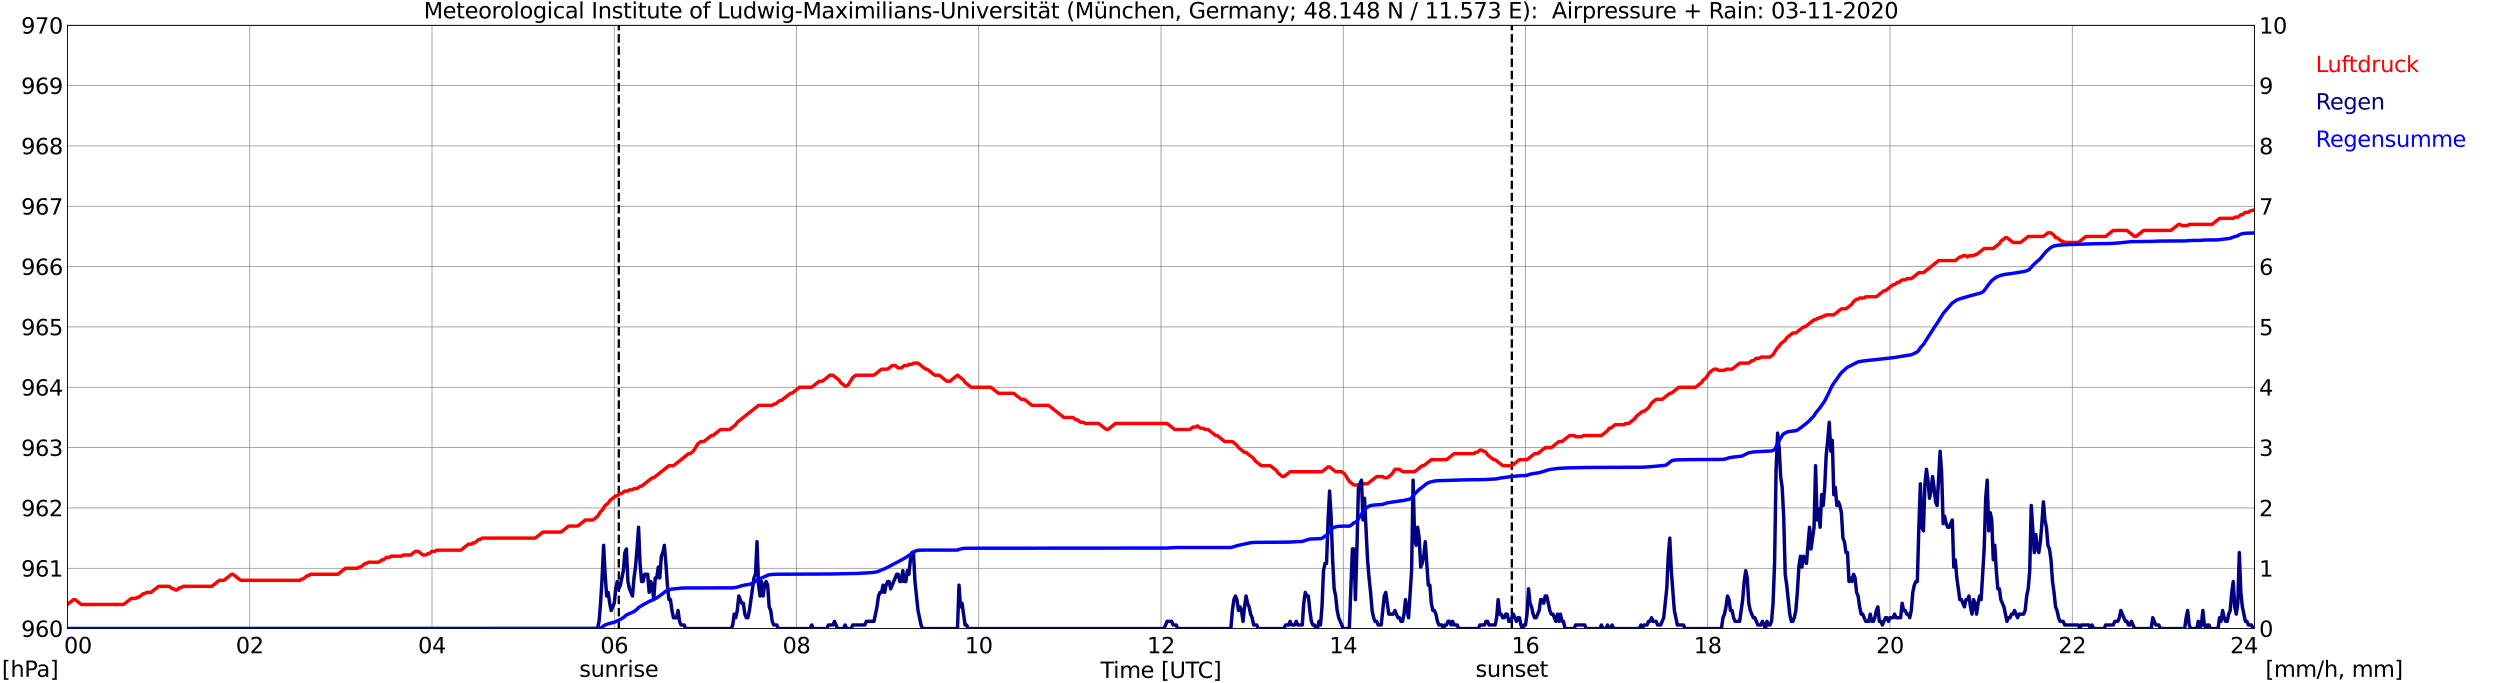 <?xml version="1.0" encoding="utf-8" standalone="no"?>
<!DOCTYPE svg PUBLIC "-//W3C//DTD SVG 1.1//EN"
  "http://www.w3.org/Graphics/SVG/1.1/DTD/svg11.dtd">
<svg xmlns:xlink="http://www.w3.org/1999/xlink" width="1085.4pt" height="296.64pt" viewBox="0 0 1085.4 296.64" xmlns="http://www.w3.org/2000/svg" version="1.1">
 <defs>
  <style type="text/css">*{stroke-linejoin: round; stroke-linecap: butt}</style>
 </defs>
 <g id="figure_1">
  <g id="patch_1">
   <path d="M 0 296.64 
L 1085.4 296.64 
L 1085.4 0 
L 0 0 
z
" style="fill: #ffffff"/>
  </g>
  <g id="axes_1">
   <g id="patch_2">
    <path d="M 29.306 272.909 
L 978.814 272.909 
L 978.814 10.976 
L 29.306 10.976 
z
" style="fill: #ffffff"/>
   </g>
   <g id="patch_3">
    <path d="M 978.814 272.909 
L 978.814 272.909 
L 978.814 10.976 
L 978.814 10.976 
z
" clip-path="url(#pce151cfa94)" style="fill: #d3d3d3; opacity: 0.25; stroke: #d3d3d3; stroke-linejoin: miter"/>
   </g>
   <g id="matplotlib.axis_1">
    <g id="xtick_1">
     <g id="line2d_1">
      <path d="M 29.306 272.909 
L 29.306 10.976 
" clip-path="url(#pce151cfa94)" style="fill: none; stroke: #808080; stroke-width: 0.3; stroke-linecap: square"/>
     </g>
     <g id="line2d_2"/>
     <g id="text_1">
      <!--    00 -->
      <g transform="translate(18.733 283.627) scale(0.095 -0.095)">
       <defs>
        <path id="DejaVuSans-20" transform="scale(0.016)"/>
        <path id="DejaVuSans-30" d="M 2034 4250 
Q 1547 4250 1301 3770 
Q 1056 3291 1056 2328 
Q 1056 1369 1301 889 
Q 1547 409 2034 409 
Q 2525 409 2770 889 
Q 3016 1369 3016 2328 
Q 3016 3291 2770 3770 
Q 2525 4250 2034 4250 
z
M 2034 4750 
Q 2819 4750 3233 4129 
Q 3647 3509 3647 2328 
Q 3647 1150 3233 529 
Q 2819 -91 2034 -91 
Q 1250 -91 836 529 
Q 422 1150 422 2328 
Q 422 3509 836 4129 
Q 1250 4750 2034 4750 
z
" transform="scale(0.016)"/>
       </defs>
       <use xlink:href="#DejaVuSans-20"/>
       <use xlink:href="#DejaVuSans-20" transform="translate(31.787 0)"/>
       <use xlink:href="#DejaVuSans-20" transform="translate(63.574 0)"/>
       <use xlink:href="#DejaVuSans-30" transform="translate(95.361 0)"/>
       <use xlink:href="#DejaVuSans-30" transform="translate(158.984 0)"/>
      </g>
     </g>
    </g>
    <g id="xtick_2">
     <g id="line2d_3">
      <path d="M 108.431 272.909 
L 108.431 10.976 
" clip-path="url(#pce151cfa94)" style="fill: none; stroke: #808080; stroke-width: 0.3; stroke-linecap: square"/>
     </g>
     <g id="line2d_4"/>
     <g id="text_2">
      <!-- 02 -->
      <g transform="translate(102.387 283.627) scale(0.095 -0.095)">
       <defs>
        <path id="DejaVuSans-32" d="M 1228 531 
L 3431 531 
L 3431 0 
L 469 0 
L 469 531 
Q 828 903 1448 1529 
Q 2069 2156 2228 2338 
Q 2531 2678 2651 2914 
Q 2772 3150 2772 3378 
Q 2772 3750 2511 3984 
Q 2250 4219 1831 4219 
Q 1534 4219 1204 4116 
Q 875 4013 500 3803 
L 500 4441 
Q 881 4594 1212 4672 
Q 1544 4750 1819 4750 
Q 2544 4750 2975 4387 
Q 3406 4025 3406 3419 
Q 3406 3131 3298 2873 
Q 3191 2616 2906 2266 
Q 2828 2175 2409 1742 
Q 1991 1309 1228 531 
z
" transform="scale(0.016)"/>
       </defs>
       <use xlink:href="#DejaVuSans-30"/>
       <use xlink:href="#DejaVuSans-32" transform="translate(63.623 0)"/>
      </g>
     </g>
    </g>
    <g id="xtick_3">
     <g id="line2d_5">
      <path d="M 187.557 272.909 
L 187.557 10.976 
" clip-path="url(#pce151cfa94)" style="fill: none; stroke: #808080; stroke-width: 0.3; stroke-linecap: square"/>
     </g>
     <g id="line2d_6"/>
     <g id="text_3">
      <!-- 04 -->
      <g transform="translate(181.513 283.627) scale(0.095 -0.095)">
       <defs>
        <path id="DejaVuSans-34" d="M 2419 4116 
L 825 1625 
L 2419 1625 
L 2419 4116 
z
M 2253 4666 
L 3047 4666 
L 3047 1625 
L 3713 1625 
L 3713 1100 
L 3047 1100 
L 3047 0 
L 2419 0 
L 2419 1100 
L 313 1100 
L 313 1709 
L 2253 4666 
z
" transform="scale(0.016)"/>
       </defs>
       <use xlink:href="#DejaVuSans-30"/>
       <use xlink:href="#DejaVuSans-34" transform="translate(63.623 0)"/>
      </g>
     </g>
    </g>
    <g id="xtick_4">
     <g id="line2d_7">
      <path d="M 266.683 272.909 
L 266.683 10.976 
" clip-path="url(#pce151cfa94)" style="fill: none; stroke: #808080; stroke-width: 0.3; stroke-linecap: square"/>
     </g>
     <g id="line2d_8"/>
     <g id="text_4">
      <!-- 06 -->
      <g transform="translate(260.638 283.627) scale(0.095 -0.095)">
       <defs>
        <path id="DejaVuSans-36" d="M 2113 2584 
Q 1688 2584 1439 2293 
Q 1191 2003 1191 1497 
Q 1191 994 1439 701 
Q 1688 409 2113 409 
Q 2538 409 2786 701 
Q 3034 994 3034 1497 
Q 3034 2003 2786 2293 
Q 2538 2584 2113 2584 
z
M 3366 4563 
L 3366 3988 
Q 3128 4100 2886 4159 
Q 2644 4219 2406 4219 
Q 1781 4219 1451 3797 
Q 1122 3375 1075 2522 
Q 1259 2794 1537 2939 
Q 1816 3084 2150 3084 
Q 2853 3084 3261 2657 
Q 3669 2231 3669 1497 
Q 3669 778 3244 343 
Q 2819 -91 2113 -91 
Q 1303 -91 875 529 
Q 447 1150 447 2328 
Q 447 3434 972 4092 
Q 1497 4750 2381 4750 
Q 2619 4750 2861 4703 
Q 3103 4656 3366 4563 
z
" transform="scale(0.016)"/>
       </defs>
       <use xlink:href="#DejaVuSans-30"/>
       <use xlink:href="#DejaVuSans-36" transform="translate(63.623 0)"/>
      </g>
     </g>
    </g>
    <g id="xtick_5">
     <g id="line2d_9">
      <path d="M 345.808 272.909 
L 345.808 10.976 
" clip-path="url(#pce151cfa94)" style="fill: none; stroke: #808080; stroke-width: 0.3; stroke-linecap: square"/>
     </g>
     <g id="line2d_10"/>
     <g id="text_5">
      <!-- 08 -->
      <g transform="translate(339.764 283.627) scale(0.095 -0.095)">
       <defs>
        <path id="DejaVuSans-38" d="M 2034 2216 
Q 1584 2216 1326 1975 
Q 1069 1734 1069 1313 
Q 1069 891 1326 650 
Q 1584 409 2034 409 
Q 2484 409 2743 651 
Q 3003 894 3003 1313 
Q 3003 1734 2745 1975 
Q 2488 2216 2034 2216 
z
M 1403 2484 
Q 997 2584 770 2862 
Q 544 3141 544 3541 
Q 544 4100 942 4425 
Q 1341 4750 2034 4750 
Q 2731 4750 3128 4425 
Q 3525 4100 3525 3541 
Q 3525 3141 3298 2862 
Q 3072 2584 2669 2484 
Q 3125 2378 3379 2068 
Q 3634 1759 3634 1313 
Q 3634 634 3220 271 
Q 2806 -91 2034 -91 
Q 1263 -91 848 271 
Q 434 634 434 1313 
Q 434 1759 690 2068 
Q 947 2378 1403 2484 
z
M 1172 3481 
Q 1172 3119 1398 2916 
Q 1625 2713 2034 2713 
Q 2441 2713 2670 2916 
Q 2900 3119 2900 3481 
Q 2900 3844 2670 4047 
Q 2441 4250 2034 4250 
Q 1625 4250 1398 4047 
Q 1172 3844 1172 3481 
z
" transform="scale(0.016)"/>
       </defs>
       <use xlink:href="#DejaVuSans-30"/>
       <use xlink:href="#DejaVuSans-38" transform="translate(63.623 0)"/>
      </g>
     </g>
    </g>
    <g id="xtick_6">
     <g id="line2d_11">
      <path d="M 424.934 272.909 
L 424.934 10.976 
" clip-path="url(#pce151cfa94)" style="fill: none; stroke: #808080; stroke-width: 0.3; stroke-linecap: square"/>
     </g>
     <g id="line2d_12"/>
     <g id="text_6">
      <!-- 10 -->
      <g transform="translate(418.89 283.627) scale(0.095 -0.095)">
       <defs>
        <path id="DejaVuSans-31" d="M 794 531 
L 1825 531 
L 1825 4091 
L 703 3866 
L 703 4441 
L 1819 4666 
L 2450 4666 
L 2450 531 
L 3481 531 
L 3481 0 
L 794 0 
L 794 531 
z
" transform="scale(0.016)"/>
       </defs>
       <use xlink:href="#DejaVuSans-31"/>
       <use xlink:href="#DejaVuSans-30" transform="translate(63.623 0)"/>
      </g>
     </g>
    </g>
    <g id="xtick_7">
     <g id="line2d_13">
      <path d="M 504.06 272.909 
L 504.06 10.976 
" clip-path="url(#pce151cfa94)" style="fill: none; stroke: #808080; stroke-width: 0.3; stroke-linecap: square"/>
     </g>
     <g id="line2d_14"/>
     <g id="text_7">
      <!-- 12 -->
      <g transform="translate(498.015 283.627) scale(0.095 -0.095)">
       <use xlink:href="#DejaVuSans-31"/>
       <use xlink:href="#DejaVuSans-32" transform="translate(63.623 0)"/>
      </g>
     </g>
    </g>
    <g id="xtick_8">
     <g id="line2d_15">
      <path d="M 583.185 272.909 
L 583.185 10.976 
" clip-path="url(#pce151cfa94)" style="fill: none; stroke: #808080; stroke-width: 0.3; stroke-linecap: square"/>
     </g>
     <g id="line2d_16"/>
     <g id="text_8">
      <!-- 14 -->
      <g transform="translate(577.141 283.627) scale(0.095 -0.095)">
       <use xlink:href="#DejaVuSans-31"/>
       <use xlink:href="#DejaVuSans-34" transform="translate(63.623 0)"/>
      </g>
     </g>
    </g>
    <g id="xtick_9">
     <g id="line2d_17">
      <path d="M 662.311 272.909 
L 662.311 10.976 
" clip-path="url(#pce151cfa94)" style="fill: none; stroke: #808080; stroke-width: 0.3; stroke-linecap: square"/>
     </g>
     <g id="line2d_18"/>
     <g id="text_9">
      <!-- 16 -->
      <g transform="translate(656.267 283.627) scale(0.095 -0.095)">
       <use xlink:href="#DejaVuSans-31"/>
       <use xlink:href="#DejaVuSans-36" transform="translate(63.623 0)"/>
      </g>
     </g>
    </g>
    <g id="xtick_10">
     <g id="line2d_19">
      <path d="M 741.437 272.909 
L 741.437 10.976 
" clip-path="url(#pce151cfa94)" style="fill: none; stroke: #808080; stroke-width: 0.3; stroke-linecap: square"/>
     </g>
     <g id="line2d_20"/>
     <g id="text_10">
      <!-- 18 -->
      <g transform="translate(735.392 283.627) scale(0.095 -0.095)">
       <use xlink:href="#DejaVuSans-31"/>
       <use xlink:href="#DejaVuSans-38" transform="translate(63.623 0)"/>
      </g>
     </g>
    </g>
    <g id="xtick_11">
     <g id="line2d_21">
      <path d="M 820.562 272.909 
L 820.562 10.976 
" clip-path="url(#pce151cfa94)" style="fill: none; stroke: #808080; stroke-width: 0.3; stroke-linecap: square"/>
     </g>
     <g id="line2d_22"/>
     <g id="text_11">
      <!-- 20 -->
      <g transform="translate(814.518 283.627) scale(0.095 -0.095)">
       <use xlink:href="#DejaVuSans-32"/>
       <use xlink:href="#DejaVuSans-30" transform="translate(63.623 0)"/>
      </g>
     </g>
    </g>
    <g id="xtick_12">
     <g id="line2d_23">
      <path d="M 899.688 272.909 
L 899.688 10.976 
" clip-path="url(#pce151cfa94)" style="fill: none; stroke: #808080; stroke-width: 0.3; stroke-linecap: square"/>
     </g>
     <g id="line2d_24"/>
     <g id="text_12">
      <!-- 22 -->
      <g transform="translate(893.644 283.627) scale(0.095 -0.095)">
       <use xlink:href="#DejaVuSans-32"/>
       <use xlink:href="#DejaVuSans-32" transform="translate(63.623 0)"/>
      </g>
     </g>
    </g>
    <g id="xtick_13">
     <g id="line2d_25">
      <path d="M 978.814 272.909 
L 978.814 10.976 
" clip-path="url(#pce151cfa94)" style="fill: none; stroke: #808080; stroke-width: 0.3; stroke-linecap: square"/>
     </g>
     <g id="line2d_26"/>
     <g id="text_13">
      <!-- 24    -->
      <g transform="translate(968.241 283.627) scale(0.095 -0.095)">
       <use xlink:href="#DejaVuSans-32"/>
       <use xlink:href="#DejaVuSans-34" transform="translate(63.623 0)"/>
       <use xlink:href="#DejaVuSans-20" transform="translate(127.246 0)"/>
       <use xlink:href="#DejaVuSans-20" transform="translate(159.033 0)"/>
       <use xlink:href="#DejaVuSans-20" transform="translate(190.82 0)"/>
      </g>
     </g>
    </g>
    <g id="text_14">
     <!-- Time [UTC] -->
     <g transform="translate(477.806 294.322) scale(0.095 -0.095)">
      <defs>
       <path id="DejaVuSans-54" d="M -19 4666 
L 3928 4666 
L 3928 4134 
L 2272 4134 
L 2272 0 
L 1638 0 
L 1638 4134 
L -19 4134 
L -19 4666 
z
" transform="scale(0.016)"/>
       <path id="DejaVuSans-69" d="M 603 3500 
L 1178 3500 
L 1178 0 
L 603 0 
L 603 3500 
z
M 603 4863 
L 1178 4863 
L 1178 4134 
L 603 4134 
L 603 4863 
z
" transform="scale(0.016)"/>
       <path id="DejaVuSans-6d" d="M 3328 2828 
Q 3544 3216 3844 3400 
Q 4144 3584 4550 3584 
Q 5097 3584 5394 3201 
Q 5691 2819 5691 2113 
L 5691 0 
L 5113 0 
L 5113 2094 
Q 5113 2597 4934 2840 
Q 4756 3084 4391 3084 
Q 3944 3084 3684 2787 
Q 3425 2491 3425 1978 
L 3425 0 
L 2847 0 
L 2847 2094 
Q 2847 2600 2669 2842 
Q 2491 3084 2119 3084 
Q 1678 3084 1418 2786 
Q 1159 2488 1159 1978 
L 1159 0 
L 581 0 
L 581 3500 
L 1159 3500 
L 1159 2956 
Q 1356 3278 1631 3431 
Q 1906 3584 2284 3584 
Q 2666 3584 2933 3390 
Q 3200 3197 3328 2828 
z
" transform="scale(0.016)"/>
       <path id="DejaVuSans-65" d="M 3597 1894 
L 3597 1613 
L 953 1613 
Q 991 1019 1311 708 
Q 1631 397 2203 397 
Q 2534 397 2845 478 
Q 3156 559 3463 722 
L 3463 178 
Q 3153 47 2828 -22 
Q 2503 -91 2169 -91 
Q 1331 -91 842 396 
Q 353 884 353 1716 
Q 353 2575 817 3079 
Q 1281 3584 2069 3584 
Q 2775 3584 3186 3129 
Q 3597 2675 3597 1894 
z
M 3022 2063 
Q 3016 2534 2758 2815 
Q 2500 3097 2075 3097 
Q 1594 3097 1305 2825 
Q 1016 2553 972 2059 
L 3022 2063 
z
" transform="scale(0.016)"/>
       <path id="DejaVuSans-5b" d="M 550 4863 
L 1875 4863 
L 1875 4416 
L 1125 4416 
L 1125 -397 
L 1875 -397 
L 1875 -844 
L 550 -844 
L 550 4863 
z
" transform="scale(0.016)"/>
       <path id="DejaVuSans-55" d="M 556 4666 
L 1191 4666 
L 1191 1831 
Q 1191 1081 1462 751 
Q 1734 422 2344 422 
Q 2950 422 3222 751 
Q 3494 1081 3494 1831 
L 3494 4666 
L 4128 4666 
L 4128 1753 
Q 4128 841 3676 375 
Q 3225 -91 2344 -91 
Q 1459 -91 1007 375 
Q 556 841 556 1753 
L 556 4666 
z
" transform="scale(0.016)"/>
       <path id="DejaVuSans-43" d="M 4122 4306 
L 4122 3641 
Q 3803 3938 3442 4084 
Q 3081 4231 2675 4231 
Q 1875 4231 1450 3742 
Q 1025 3253 1025 2328 
Q 1025 1406 1450 917 
Q 1875 428 2675 428 
Q 3081 428 3442 575 
Q 3803 722 4122 1019 
L 4122 359 
Q 3791 134 3420 21 
Q 3050 -91 2638 -91 
Q 1578 -91 968 557 
Q 359 1206 359 2328 
Q 359 3453 968 4101 
Q 1578 4750 2638 4750 
Q 3056 4750 3426 4639 
Q 3797 4528 4122 4306 
z
" transform="scale(0.016)"/>
       <path id="DejaVuSans-5d" d="M 1947 4863 
L 1947 -844 
L 622 -844 
L 622 -397 
L 1369 -397 
L 1369 4416 
L 622 4416 
L 622 4863 
L 1947 4863 
z
" transform="scale(0.016)"/>
      </defs>
      <use xlink:href="#DejaVuSans-54"/>
      <use xlink:href="#DejaVuSans-69" transform="translate(57.959 0)"/>
      <use xlink:href="#DejaVuSans-6d" transform="translate(85.742 0)"/>
      <use xlink:href="#DejaVuSans-65" transform="translate(183.154 0)"/>
      <use xlink:href="#DejaVuSans-20" transform="translate(244.678 0)"/>
      <use xlink:href="#DejaVuSans-5b" transform="translate(276.465 0)"/>
      <use xlink:href="#DejaVuSans-55" transform="translate(315.479 0)"/>
      <use xlink:href="#DejaVuSans-54" transform="translate(388.672 0)"/>
      <use xlink:href="#DejaVuSans-43" transform="translate(443.881 0)"/>
      <use xlink:href="#DejaVuSans-5d" transform="translate(513.705 0)"/>
     </g>
    </g>
   </g>
   <g id="matplotlib.axis_2">
    <g id="ytick_1">
     <g id="line2d_27">
      <path d="M 29.306 272.909 
L 978.814 272.909 
" clip-path="url(#pce151cfa94)" style="fill: none; stroke: #808080; stroke-width: 0.3; stroke-linecap: square"/>
     </g>
     <g id="line2d_28"/>
     <g id="text_15">
      <!-- 960 -->
      <g transform="translate(9.173 276.518) scale(0.095 -0.095)">
       <defs>
        <path id="DejaVuSans-39" d="M 703 97 
L 703 672 
Q 941 559 1184 500 
Q 1428 441 1663 441 
Q 2288 441 2617 861 
Q 2947 1281 2994 2138 
Q 2813 1869 2534 1725 
Q 2256 1581 1919 1581 
Q 1219 1581 811 2004 
Q 403 2428 403 3163 
Q 403 3881 828 4315 
Q 1253 4750 1959 4750 
Q 2769 4750 3195 4129 
Q 3622 3509 3622 2328 
Q 3622 1225 3098 567 
Q 2575 -91 1691 -91 
Q 1453 -91 1209 -44 
Q 966 3 703 97 
z
M 1959 2075 
Q 2384 2075 2632 2365 
Q 2881 2656 2881 3163 
Q 2881 3666 2632 3958 
Q 2384 4250 1959 4250 
Q 1534 4250 1286 3958 
Q 1038 3666 1038 3163 
Q 1038 2656 1286 2365 
Q 1534 2075 1959 2075 
z
" transform="scale(0.016)"/>
       </defs>
       <use xlink:href="#DejaVuSans-39"/>
       <use xlink:href="#DejaVuSans-36" transform="translate(63.623 0)"/>
       <use xlink:href="#DejaVuSans-30" transform="translate(127.246 0)"/>
      </g>
     </g>
    </g>
    <g id="ytick_2">
     <g id="line2d_29">
      <path d="M 29.306 246.715 
L 978.814 246.715 
" clip-path="url(#pce151cfa94)" style="fill: none; stroke: #808080; stroke-width: 0.3; stroke-linecap: square"/>
     </g>
     <g id="line2d_30"/>
     <g id="text_16">
      <!-- 961 -->
      <g transform="translate(9.173 250.325) scale(0.095 -0.095)">
       <use xlink:href="#DejaVuSans-39"/>
       <use xlink:href="#DejaVuSans-36" transform="translate(63.623 0)"/>
       <use xlink:href="#DejaVuSans-31" transform="translate(127.246 0)"/>
      </g>
     </g>
    </g>
    <g id="ytick_3">
     <g id="line2d_31">
      <path d="M 29.306 220.522 
L 978.814 220.522 
" clip-path="url(#pce151cfa94)" style="fill: none; stroke: #808080; stroke-width: 0.3; stroke-linecap: square"/>
     </g>
     <g id="line2d_32"/>
     <g id="text_17">
      <!-- 962 -->
      <g transform="translate(9.173 224.131) scale(0.095 -0.095)">
       <use xlink:href="#DejaVuSans-39"/>
       <use xlink:href="#DejaVuSans-36" transform="translate(63.623 0)"/>
       <use xlink:href="#DejaVuSans-32" transform="translate(127.246 0)"/>
      </g>
     </g>
    </g>
    <g id="ytick_4">
     <g id="line2d_33">
      <path d="M 29.306 194.329 
L 978.814 194.329 
" clip-path="url(#pce151cfa94)" style="fill: none; stroke: #808080; stroke-width: 0.3; stroke-linecap: square"/>
     </g>
     <g id="line2d_34"/>
     <g id="text_18">
      <!-- 963 -->
      <g transform="translate(9.173 197.938) scale(0.095 -0.095)">
       <defs>
        <path id="DejaVuSans-33" d="M 2597 2516 
Q 3050 2419 3304 2112 
Q 3559 1806 3559 1356 
Q 3559 666 3084 287 
Q 2609 -91 1734 -91 
Q 1441 -91 1130 -33 
Q 819 25 488 141 
L 488 750 
Q 750 597 1062 519 
Q 1375 441 1716 441 
Q 2309 441 2620 675 
Q 2931 909 2931 1356 
Q 2931 1769 2642 2001 
Q 2353 2234 1838 2234 
L 1294 2234 
L 1294 2753 
L 1863 2753 
Q 2328 2753 2575 2939 
Q 2822 3125 2822 3475 
Q 2822 3834 2567 4026 
Q 2313 4219 1838 4219 
Q 1578 4219 1281 4162 
Q 984 4106 628 3988 
L 628 4550 
Q 988 4650 1302 4700 
Q 1616 4750 1894 4750 
Q 2613 4750 3031 4423 
Q 3450 4097 3450 3541 
Q 3450 3153 3228 2886 
Q 3006 2619 2597 2516 
z
" transform="scale(0.016)"/>
       </defs>
       <use xlink:href="#DejaVuSans-39"/>
       <use xlink:href="#DejaVuSans-36" transform="translate(63.623 0)"/>
       <use xlink:href="#DejaVuSans-33" transform="translate(127.246 0)"/>
      </g>
     </g>
    </g>
    <g id="ytick_5">
     <g id="line2d_35">
      <path d="M 29.306 168.136 
L 978.814 168.136 
" clip-path="url(#pce151cfa94)" style="fill: none; stroke: #808080; stroke-width: 0.3; stroke-linecap: square"/>
     </g>
     <g id="line2d_36"/>
     <g id="text_19">
      <!-- 964 -->
      <g transform="translate(9.173 171.745) scale(0.095 -0.095)">
       <use xlink:href="#DejaVuSans-39"/>
       <use xlink:href="#DejaVuSans-36" transform="translate(63.623 0)"/>
       <use xlink:href="#DejaVuSans-34" transform="translate(127.246 0)"/>
      </g>
     </g>
    </g>
    <g id="ytick_6">
     <g id="line2d_37">
      <path d="M 29.306 141.942 
L 978.814 141.942 
" clip-path="url(#pce151cfa94)" style="fill: none; stroke: #808080; stroke-width: 0.3; stroke-linecap: square"/>
     </g>
     <g id="line2d_38"/>
     <g id="text_20">
      <!-- 965 -->
      <g transform="translate(9.173 145.551) scale(0.095 -0.095)">
       <defs>
        <path id="DejaVuSans-35" d="M 691 4666 
L 3169 4666 
L 3169 4134 
L 1269 4134 
L 1269 2991 
Q 1406 3038 1543 3061 
Q 1681 3084 1819 3084 
Q 2600 3084 3056 2656 
Q 3513 2228 3513 1497 
Q 3513 744 3044 326 
Q 2575 -91 1722 -91 
Q 1428 -91 1123 -41 
Q 819 9 494 109 
L 494 744 
Q 775 591 1075 516 
Q 1375 441 1709 441 
Q 2250 441 2565 725 
Q 2881 1009 2881 1497 
Q 2881 1984 2565 2268 
Q 2250 2553 1709 2553 
Q 1456 2553 1204 2497 
Q 953 2441 691 2322 
L 691 4666 
z
" transform="scale(0.016)"/>
       </defs>
       <use xlink:href="#DejaVuSans-39"/>
       <use xlink:href="#DejaVuSans-36" transform="translate(63.623 0)"/>
       <use xlink:href="#DejaVuSans-35" transform="translate(127.246 0)"/>
      </g>
     </g>
    </g>
    <g id="ytick_7">
     <g id="line2d_39">
      <path d="M 29.306 115.749 
L 978.814 115.749 
" clip-path="url(#pce151cfa94)" style="fill: none; stroke: #808080; stroke-width: 0.3; stroke-linecap: square"/>
     </g>
     <g id="line2d_40"/>
     <g id="text_21">
      <!-- 966 -->
      <g transform="translate(9.173 119.358) scale(0.095 -0.095)">
       <use xlink:href="#DejaVuSans-39"/>
       <use xlink:href="#DejaVuSans-36" transform="translate(63.623 0)"/>
       <use xlink:href="#DejaVuSans-36" transform="translate(127.246 0)"/>
      </g>
     </g>
    </g>
    <g id="ytick_8">
     <g id="line2d_41">
      <path d="M 29.306 89.556 
L 978.814 89.556 
" clip-path="url(#pce151cfa94)" style="fill: none; stroke: #808080; stroke-width: 0.3; stroke-linecap: square"/>
     </g>
     <g id="line2d_42"/>
     <g id="text_22">
      <!-- 967 -->
      <g transform="translate(9.173 93.165) scale(0.095 -0.095)">
       <defs>
        <path id="DejaVuSans-37" d="M 525 4666 
L 3525 4666 
L 3525 4397 
L 1831 0 
L 1172 0 
L 2766 4134 
L 525 4134 
L 525 4666 
z
" transform="scale(0.016)"/>
       </defs>
       <use xlink:href="#DejaVuSans-39"/>
       <use xlink:href="#DejaVuSans-36" transform="translate(63.623 0)"/>
       <use xlink:href="#DejaVuSans-37" transform="translate(127.246 0)"/>
      </g>
     </g>
    </g>
    <g id="ytick_9">
     <g id="line2d_43">
      <path d="M 29.306 63.362 
L 978.814 63.362 
" clip-path="url(#pce151cfa94)" style="fill: none; stroke: #808080; stroke-width: 0.3; stroke-linecap: square"/>
     </g>
     <g id="line2d_44"/>
     <g id="text_23">
      <!-- 968 -->
      <g transform="translate(9.173 66.972) scale(0.095 -0.095)">
       <use xlink:href="#DejaVuSans-39"/>
       <use xlink:href="#DejaVuSans-36" transform="translate(63.623 0)"/>
       <use xlink:href="#DejaVuSans-38" transform="translate(127.246 0)"/>
      </g>
     </g>
    </g>
    <g id="ytick_10">
     <g id="line2d_45">
      <path d="M 29.306 37.169 
L 978.814 37.169 
" clip-path="url(#pce151cfa94)" style="fill: none; stroke: #808080; stroke-width: 0.3; stroke-linecap: square"/>
     </g>
     <g id="line2d_46"/>
     <g id="text_24">
      <!-- 969 -->
      <g transform="translate(9.173 40.778) scale(0.095 -0.095)">
       <use xlink:href="#DejaVuSans-39"/>
       <use xlink:href="#DejaVuSans-36" transform="translate(63.623 0)"/>
       <use xlink:href="#DejaVuSans-39" transform="translate(127.246 0)"/>
      </g>
     </g>
    </g>
    <g id="ytick_11">
     <g id="line2d_47">
      <path d="M 29.306 10.976 
L 978.814 10.976 
" clip-path="url(#pce151cfa94)" style="fill: none; stroke: #808080; stroke-width: 0.3; stroke-linecap: square"/>
     </g>
     <g id="line2d_48"/>
     <g id="text_25">
      <!-- 970 -->
      <g transform="translate(9.173 14.585) scale(0.095 -0.095)">
       <use xlink:href="#DejaVuSans-39"/>
       <use xlink:href="#DejaVuSans-37" transform="translate(63.623 0)"/>
       <use xlink:href="#DejaVuSans-30" transform="translate(127.246 0)"/>
      </g>
     </g>
    </g>
   </g>
   <g id="line2d_49">
    <path d="M 268.661 272.909 
L 268.661 10.976 
" clip-path="url(#pce151cfa94)" style="fill: none; stroke-dasharray: 3.7,1.6; stroke-dashoffset: 0; stroke: #000000"/>
   </g>
   <g id="line2d_50">
    <path d="M 656.377 272.909 
L 656.377 10.976 
" clip-path="url(#pce151cfa94)" style="fill: none; stroke-dasharray: 3.7,1.6; stroke-dashoffset: 0; stroke: #000000"/>
   </g>
   <g id="line2d_51">
    <path d="M 29.306 262.431 
L 29.965 261.777 
L 30.625 261.384 
L 31.943 260.336 
L 32.603 260.336 
L 35.24 262.431 
L 53.703 262.431 
L 57 259.812 
L 58.978 259.812 
L 59.637 259.288 
L 60.297 259.288 
L 62.275 257.717 
L 62.934 257.717 
L 63.594 257.193 
L 65.572 257.193 
L 68.869 254.573 
L 73.484 254.573 
L 74.803 255.621 
L 75.462 255.621 
L 76.122 256.145 
L 76.781 256.145 
L 78.1 255.097 
L 78.759 255.097 
L 79.419 254.573 
L 91.947 254.573 
L 95.244 251.954 
L 97.222 251.954 
L 100.519 249.335 
L 101.178 249.335 
L 104.475 251.954 
L 130.191 251.954 
L 130.85 251.43 
L 131.51 251.43 
L 133.488 249.859 
L 134.147 249.859 
L 134.807 249.335 
L 146.676 249.335 
L 149.972 246.715 
L 155.247 246.715 
L 155.907 246.192 
L 156.566 246.192 
L 158.544 244.62 
L 159.204 244.62 
L 159.863 244.096 
L 164.479 244.096 
L 165.798 243.048 
L 166.457 243.048 
L 167.776 242.001 
L 169.094 242.001 
L 169.754 241.477 
L 174.37 241.477 
L 175.029 240.953 
L 178.326 240.953 
L 180.304 239.381 
L 181.623 239.381 
L 183.601 240.953 
L 184.92 240.953 
L 185.579 240.429 
L 186.238 240.429 
L 187.557 239.381 
L 188.876 239.381 
L 189.535 238.857 
L 200.085 238.857 
L 203.382 236.238 
L 204.701 236.238 
L 205.36 235.714 
L 206.02 235.714 
L 207.998 234.143 
L 208.657 234.143 
L 209.317 233.619 
L 232.395 233.619 
L 235.692 231 
L 243.604 231 
L 246.901 228.38 
L 250.858 228.38 
L 254.155 225.761 
L 257.451 225.761 
L 259.43 224.189 
L 260.748 222.094 
L 261.408 221.57 
L 262.726 219.474 
L 264.045 218.427 
L 264.705 217.379 
L 267.342 215.284 
L 268.002 215.284 
L 269.32 214.236 
L 269.98 214.236 
L 271.298 213.188 
L 272.617 213.188 
L 273.277 212.664 
L 274.595 212.664 
L 275.255 212.14 
L 276.573 212.14 
L 277.892 211.093 
L 278.552 211.093 
L 283.167 207.426 
L 283.827 207.426 
L 290.42 202.187 
L 292.399 202.187 
L 298.992 196.948 
L 299.652 196.948 
L 300.971 195.9 
L 302.949 192.757 
L 304.267 191.71 
L 305.586 191.71 
L 308.883 189.09 
L 309.543 189.09 
L 312.839 186.471 
L 316.796 186.471 
L 319.433 184.375 
L 320.093 183.328 
L 329.324 175.994 
L 335.258 175.994 
L 335.918 175.47 
L 336.577 175.47 
L 338.555 173.898 
L 339.215 173.898 
L 343.171 170.755 
L 343.83 170.755 
L 347.127 168.136 
L 352.402 168.136 
L 355.699 165.516 
L 357.018 165.516 
L 360.315 162.897 
L 361.634 162.897 
L 364.271 164.992 
L 364.93 166.04 
L 366.909 167.612 
L 367.568 167.612 
L 368.227 167.088 
L 370.206 163.945 
L 371.524 162.897 
L 379.437 162.897 
L 382.734 160.278 
L 385.371 160.278 
L 387.349 158.706 
L 388.668 158.706 
L 389.987 159.754 
L 391.306 159.754 
L 392.624 158.706 
L 393.943 158.706 
L 394.603 158.182 
L 395.921 158.182 
L 396.581 157.658 
L 398.559 157.658 
L 401.856 160.278 
L 402.515 160.278 
L 405.812 162.897 
L 407.79 162.897 
L 411.087 165.516 
L 412.406 165.516 
L 415.703 162.897 
L 418.34 164.992 
L 419 166.04 
L 421.637 168.136 
L 430.209 168.136 
L 433.506 170.755 
L 440.1 170.755 
L 443.397 173.374 
L 444.716 173.374 
L 448.012 175.994 
L 455.266 175.994 
L 461.859 181.232 
L 465.816 181.232 
L 467.134 182.28 
L 467.794 182.28 
L 469.113 183.328 
L 470.431 183.328 
L 471.091 183.852 
L 477.025 183.852 
L 480.322 186.471 
L 480.981 186.471 
L 484.278 183.852 
L 506.697 183.852 
L 509.994 186.471 
L 516.588 186.471 
L 517.907 185.423 
L 519.226 185.423 
L 519.885 184.899 
L 521.204 185.947 
L 522.522 185.947 
L 523.182 186.471 
L 524.501 186.471 
L 527.797 189.09 
L 528.457 189.09 
L 531.754 191.71 
L 535.051 191.71 
L 537.029 193.281 
L 537.688 194.329 
L 540.326 196.424 
L 540.985 196.424 
L 544.282 199.044 
L 544.941 200.091 
L 547.579 202.187 
L 551.535 202.187 
L 554.173 204.282 
L 554.832 205.33 
L 556.81 206.902 
L 557.47 206.902 
L 560.107 204.806 
L 573.954 204.806 
L 576.592 202.711 
L 577.251 202.711 
L 579.889 204.806 
L 582.526 204.806 
L 583.845 205.854 
L 585.823 208.997 
L 587.801 210.569 
L 590.439 210.569 
L 591.098 210.045 
L 593.736 210.045 
L 597.692 206.902 
L 600.329 206.902 
L 600.989 207.426 
L 602.307 207.426 
L 604.286 205.854 
L 605.604 203.758 
L 607.582 203.758 
L 608.901 204.806 
L 614.176 204.806 
L 617.473 202.187 
L 618.133 202.187 
L 621.429 199.568 
L 628.023 199.568 
L 631.32 196.948 
L 639.892 196.948 
L 640.552 196.424 
L 641.211 196.424 
L 642.53 195.377 
L 643.189 195.377 
L 643.848 195.9 
L 644.508 195.9 
L 645.167 196.424 
L 645.827 197.472 
L 648.464 199.568 
L 649.123 199.568 
L 652.42 202.187 
L 656.377 202.187 
L 659.674 199.568 
L 662.97 199.568 
L 666.267 196.948 
L 667.586 196.948 
L 670.883 194.329 
L 673.521 194.329 
L 676.817 191.71 
L 678.136 191.71 
L 681.433 189.09 
L 683.411 189.09 
L 684.071 189.614 
L 686.708 189.614 
L 687.368 189.09 
L 695.28 189.09 
L 697.918 186.995 
L 698.577 185.947 
L 699.236 185.947 
L 701.215 184.375 
L 705.171 184.375 
L 705.83 183.852 
L 707.149 183.852 
L 709.786 181.756 
L 710.446 180.708 
L 713.083 178.613 
L 713.743 178.613 
L 715.721 177.041 
L 717.04 174.946 
L 719.018 173.374 
L 721.655 173.374 
L 724.952 170.755 
L 725.612 170.755 
L 728.909 168.136 
L 736.162 168.136 
L 738.799 166.04 
L 739.459 164.992 
L 740.777 163.945 
L 742.096 161.849 
L 744.074 160.278 
L 745.393 160.278 
L 746.052 160.801 
L 748.69 160.801 
L 749.349 160.278 
L 751.987 160.278 
L 755.284 157.658 
L 759.24 157.658 
L 760.559 156.61 
L 761.218 156.61 
L 762.537 155.563 
L 763.856 155.563 
L 764.515 155.039 
L 768.471 155.039 
L 769.79 153.991 
L 771.768 150.848 
L 772.428 150.324 
L 773.087 149.276 
L 775.065 147.705 
L 775.725 146.657 
L 778.362 144.562 
L 779.681 144.562 
L 782.978 141.942 
L 783.637 141.942 
L 787.593 138.799 
L 788.253 138.799 
L 788.912 138.275 
L 789.572 138.275 
L 790.231 137.751 
L 790.89 137.751 
L 791.55 137.227 
L 792.209 137.227 
L 792.868 136.704 
L 796.165 136.704 
L 799.462 134.084 
L 801.44 134.084 
L 804.078 131.989 
L 804.737 130.941 
L 806.056 129.893 
L 806.715 129.893 
L 807.375 129.369 
L 809.353 129.369 
L 810.012 128.846 
L 814.628 128.846 
L 817.925 126.226 
L 818.584 126.226 
L 821.881 123.607 
L 822.541 123.607 
L 823.859 122.559 
L 824.519 122.559 
L 825.837 121.511 
L 827.156 121.511 
L 827.816 120.988 
L 829.794 120.988 
L 833.091 118.368 
L 835.069 118.368 
L 841.663 113.13 
L 848.916 113.13 
L 850.894 111.558 
L 851.553 111.558 
L 852.213 111.034 
L 853.531 111.034 
L 854.191 111.558 
L 854.85 111.034 
L 856.828 111.034 
L 857.488 110.51 
L 858.147 110.51 
L 861.444 107.891 
L 865.4 107.891 
L 868.038 105.795 
L 868.697 104.748 
L 870.675 103.176 
L 871.335 103.176 
L 873.972 105.272 
L 877.269 105.272 
L 880.566 102.652 
L 887.16 102.652 
L 889.138 101.081 
L 890.457 101.081 
L 891.775 102.128 
L 892.435 103.176 
L 893.094 103.176 
L 895.072 104.748 
L 895.732 104.748 
L 896.391 105.272 
L 902.326 105.272 
L 905.622 102.652 
L 914.194 102.652 
L 917.491 100.033 
L 923.426 100.033 
L 926.723 102.652 
L 927.382 102.652 
L 930.679 100.033 
L 942.548 100.033 
L 945.845 97.414 
L 946.504 97.414 
L 947.163 97.937 
L 949.801 97.937 
L 950.46 97.414 
L 960.351 97.414 
L 963.648 94.794 
L 969.582 94.794 
L 970.242 94.27 
L 971.561 94.27 
L 972.879 93.223 
L 973.539 93.223 
L 974.857 92.175 
L 976.176 92.175 
L 976.836 91.651 
L 978.154 91.302 
L 978.154 91.302 
" clip-path="url(#pce151cfa94)" style="fill: none; stroke: #ff0000; stroke-width: 1.5; stroke-linecap: square"/>
   </g>
   <g id="patch_4">
    <path d="M 29.306 272.909 
L 29.306 10.976 
" style="fill: none; stroke: #000000; stroke-width: 0.3; stroke-linejoin: miter; stroke-linecap: square"/>
   </g>
   <g id="patch_5">
    <path d="M 978.814 272.909 
L 978.814 10.976 
" style="fill: none; stroke: #000000; stroke-width: 0.3; stroke-linejoin: miter; stroke-linecap: square"/>
   </g>
   <g id="patch_6">
    <path d="M 29.306 272.909 
L 978.814 272.909 
" style="fill: none; stroke: #000000; stroke-width: 0.3; stroke-linejoin: miter; stroke-linecap: square"/>
   </g>
   <g id="patch_7">
    <path d="M 29.306 10.976 
L 978.814 10.976 
" style="fill: none; stroke: #000000; stroke-width: 0.3; stroke-linejoin: miter; stroke-linecap: square"/>
   </g>
   <g id="text_26">
    <!-- sunrise -->
    <g transform="translate(251.496 293.863) scale(0.095 -0.095)">
     <defs>
      <path id="DejaVuSans-73" d="M 2834 3397 
L 2834 2853 
Q 2591 2978 2328 3040 
Q 2066 3103 1784 3103 
Q 1356 3103 1142 2972 
Q 928 2841 928 2578 
Q 928 2378 1081 2264 
Q 1234 2150 1697 2047 
L 1894 2003 
Q 2506 1872 2764 1633 
Q 3022 1394 3022 966 
Q 3022 478 2636 193 
Q 2250 -91 1575 -91 
Q 1294 -91 989 -36 
Q 684 19 347 128 
L 347 722 
Q 666 556 975 473 
Q 1284 391 1588 391 
Q 1994 391 2212 530 
Q 2431 669 2431 922 
Q 2431 1156 2273 1281 
Q 2116 1406 1581 1522 
L 1381 1569 
Q 847 1681 609 1914 
Q 372 2147 372 2553 
Q 372 3047 722 3315 
Q 1072 3584 1716 3584 
Q 2034 3584 2315 3537 
Q 2597 3491 2834 3397 
z
" transform="scale(0.016)"/>
      <path id="DejaVuSans-75" d="M 544 1381 
L 544 3500 
L 1119 3500 
L 1119 1403 
Q 1119 906 1312 657 
Q 1506 409 1894 409 
Q 2359 409 2629 706 
Q 2900 1003 2900 1516 
L 2900 3500 
L 3475 3500 
L 3475 0 
L 2900 0 
L 2900 538 
Q 2691 219 2414 64 
Q 2138 -91 1772 -91 
Q 1169 -91 856 284 
Q 544 659 544 1381 
z
M 1991 3584 
L 1991 3584 
z
" transform="scale(0.016)"/>
      <path id="DejaVuSans-6e" d="M 3513 2113 
L 3513 0 
L 2938 0 
L 2938 2094 
Q 2938 2591 2744 2837 
Q 2550 3084 2163 3084 
Q 1697 3084 1428 2787 
Q 1159 2491 1159 1978 
L 1159 0 
L 581 0 
L 581 3500 
L 1159 3500 
L 1159 2956 
Q 1366 3272 1645 3428 
Q 1925 3584 2291 3584 
Q 2894 3584 3203 3211 
Q 3513 2838 3513 2113 
z
" transform="scale(0.016)"/>
      <path id="DejaVuSans-72" d="M 2631 2963 
Q 2534 3019 2420 3045 
Q 2306 3072 2169 3072 
Q 1681 3072 1420 2755 
Q 1159 2438 1159 1844 
L 1159 0 
L 581 0 
L 581 3500 
L 1159 3500 
L 1159 2956 
Q 1341 3275 1631 3429 
Q 1922 3584 2338 3584 
Q 2397 3584 2469 3576 
Q 2541 3569 2628 3553 
L 2631 2963 
z
" transform="scale(0.016)"/>
     </defs>
     <use xlink:href="#DejaVuSans-73"/>
     <use xlink:href="#DejaVuSans-75" transform="translate(52.1 0)"/>
     <use xlink:href="#DejaVuSans-6e" transform="translate(115.479 0)"/>
     <use xlink:href="#DejaVuSans-72" transform="translate(178.857 0)"/>
     <use xlink:href="#DejaVuSans-69" transform="translate(219.971 0)"/>
     <use xlink:href="#DejaVuSans-73" transform="translate(247.754 0)"/>
     <use xlink:href="#DejaVuSans-65" transform="translate(299.854 0)"/>
    </g>
   </g>
   <g id="text_27">
    <!-- sunset -->
    <g transform="translate(640.622 293.863) scale(0.095 -0.095)">
     <defs>
      <path id="DejaVuSans-74" d="M 1172 4494 
L 1172 3500 
L 2356 3500 
L 2356 3053 
L 1172 3053 
L 1172 1153 
Q 1172 725 1289 603 
Q 1406 481 1766 481 
L 2356 481 
L 2356 0 
L 1766 0 
Q 1100 0 847 248 
Q 594 497 594 1153 
L 594 3053 
L 172 3053 
L 172 3500 
L 594 3500 
L 594 4494 
L 1172 4494 
z
" transform="scale(0.016)"/>
     </defs>
     <use xlink:href="#DejaVuSans-73"/>
     <use xlink:href="#DejaVuSans-75" transform="translate(52.1 0)"/>
     <use xlink:href="#DejaVuSans-6e" transform="translate(115.479 0)"/>
     <use xlink:href="#DejaVuSans-73" transform="translate(178.857 0)"/>
     <use xlink:href="#DejaVuSans-65" transform="translate(230.957 0)"/>
     <use xlink:href="#DejaVuSans-74" transform="translate(292.48 0)"/>
    </g>
   </g>
   <g id="text_28">
    <!-- [hPa] -->
    <g transform="translate(0.821 293.863) scale(0.095 -0.095)">
     <defs>
      <path id="DejaVuSans-68" d="M 3513 2113 
L 3513 0 
L 2938 0 
L 2938 2094 
Q 2938 2591 2744 2837 
Q 2550 3084 2163 3084 
Q 1697 3084 1428 2787 
Q 1159 2491 1159 1978 
L 1159 0 
L 581 0 
L 581 4863 
L 1159 4863 
L 1159 2956 
Q 1366 3272 1645 3428 
Q 1925 3584 2291 3584 
Q 2894 3584 3203 3211 
Q 3513 2838 3513 2113 
z
" transform="scale(0.016)"/>
      <path id="DejaVuSans-50" d="M 1259 4147 
L 1259 2394 
L 2053 2394 
Q 2494 2394 2734 2622 
Q 2975 2850 2975 3272 
Q 2975 3691 2734 3919 
Q 2494 4147 2053 4147 
L 1259 4147 
z
M 628 4666 
L 2053 4666 
Q 2838 4666 3239 4311 
Q 3641 3956 3641 3272 
Q 3641 2581 3239 2228 
Q 2838 1875 2053 1875 
L 1259 1875 
L 1259 0 
L 628 0 
L 628 4666 
z
" transform="scale(0.016)"/>
      <path id="DejaVuSans-61" d="M 2194 1759 
Q 1497 1759 1228 1600 
Q 959 1441 959 1056 
Q 959 750 1161 570 
Q 1363 391 1709 391 
Q 2188 391 2477 730 
Q 2766 1069 2766 1631 
L 2766 1759 
L 2194 1759 
z
M 3341 1997 
L 3341 0 
L 2766 0 
L 2766 531 
Q 2569 213 2275 61 
Q 1981 -91 1556 -91 
Q 1019 -91 701 211 
Q 384 513 384 1019 
Q 384 1609 779 1909 
Q 1175 2209 1959 2209 
L 2766 2209 
L 2766 2266 
Q 2766 2663 2505 2880 
Q 2244 3097 1772 3097 
Q 1472 3097 1187 3025 
Q 903 2953 641 2809 
L 641 3341 
Q 956 3463 1253 3523 
Q 1550 3584 1831 3584 
Q 2591 3584 2966 3190 
Q 3341 2797 3341 1997 
z
" transform="scale(0.016)"/>
     </defs>
     <use xlink:href="#DejaVuSans-5b"/>
     <use xlink:href="#DejaVuSans-68" transform="translate(39.014 0)"/>
     <use xlink:href="#DejaVuSans-50" transform="translate(102.393 0)"/>
     <use xlink:href="#DejaVuSans-61" transform="translate(158.195 0)"/>
     <use xlink:href="#DejaVuSans-5d" transform="translate(219.475 0)"/>
    </g>
   </g>
   <g id="text_29">
    <!-- Luftdruck -->
    <g style="fill: #ff0000" transform="translate(1005.4 31.291) scale(0.095 -0.095)">
     <defs>
      <path id="DejaVuSans-4c" d="M 628 4666 
L 1259 4666 
L 1259 531 
L 3531 531 
L 3531 0 
L 628 0 
L 628 4666 
z
" transform="scale(0.016)"/>
      <path id="DejaVuSans-66" d="M 2375 4863 
L 2375 4384 
L 1825 4384 
Q 1516 4384 1395 4259 
Q 1275 4134 1275 3809 
L 1275 3500 
L 2222 3500 
L 2222 3053 
L 1275 3053 
L 1275 0 
L 697 0 
L 697 3053 
L 147 3053 
L 147 3500 
L 697 3500 
L 697 3744 
Q 697 4328 969 4595 
Q 1241 4863 1831 4863 
L 2375 4863 
z
" transform="scale(0.016)"/>
      <path id="DejaVuSans-64" d="M 2906 2969 
L 2906 4863 
L 3481 4863 
L 3481 0 
L 2906 0 
L 2906 525 
Q 2725 213 2448 61 
Q 2172 -91 1784 -91 
Q 1150 -91 751 415 
Q 353 922 353 1747 
Q 353 2572 751 3078 
Q 1150 3584 1784 3584 
Q 2172 3584 2448 3432 
Q 2725 3281 2906 2969 
z
M 947 1747 
Q 947 1113 1208 752 
Q 1469 391 1925 391 
Q 2381 391 2643 752 
Q 2906 1113 2906 1747 
Q 2906 2381 2643 2742 
Q 2381 3103 1925 3103 
Q 1469 3103 1208 2742 
Q 947 2381 947 1747 
z
" transform="scale(0.016)"/>
      <path id="DejaVuSans-63" d="M 3122 3366 
L 3122 2828 
Q 2878 2963 2633 3030 
Q 2388 3097 2138 3097 
Q 1578 3097 1268 2742 
Q 959 2388 959 1747 
Q 959 1106 1268 751 
Q 1578 397 2138 397 
Q 2388 397 2633 464 
Q 2878 531 3122 666 
L 3122 134 
Q 2881 22 2623 -34 
Q 2366 -91 2075 -91 
Q 1284 -91 818 406 
Q 353 903 353 1747 
Q 353 2603 823 3093 
Q 1294 3584 2113 3584 
Q 2378 3584 2631 3529 
Q 2884 3475 3122 3366 
z
" transform="scale(0.016)"/>
      <path id="DejaVuSans-6b" d="M 581 4863 
L 1159 4863 
L 1159 1991 
L 2875 3500 
L 3609 3500 
L 1753 1863 
L 3688 0 
L 2938 0 
L 1159 1709 
L 1159 0 
L 581 0 
L 581 4863 
z
" transform="scale(0.016)"/>
     </defs>
     <use xlink:href="#DejaVuSans-4c"/>
     <use xlink:href="#DejaVuSans-75" transform="translate(53.963 0)"/>
     <use xlink:href="#DejaVuSans-66" transform="translate(117.342 0)"/>
     <use xlink:href="#DejaVuSans-74" transform="translate(150.797 0)"/>
     <use xlink:href="#DejaVuSans-64" transform="translate(190.006 0)"/>
     <use xlink:href="#DejaVuSans-72" transform="translate(253.482 0)"/>
     <use xlink:href="#DejaVuSans-75" transform="translate(294.596 0)"/>
     <use xlink:href="#DejaVuSans-63" transform="translate(357.975 0)"/>
     <use xlink:href="#DejaVuSans-6b" transform="translate(412.955 0)"/>
    </g>
   </g>
   <g id="text_30">
    <!-- Regen -->
    <g style="fill: #000080" transform="translate(1005.4 47.531) scale(0.095 -0.095)">
     <defs>
      <path id="DejaVuSans-52" d="M 2841 2188 
Q 3044 2119 3236 1894 
Q 3428 1669 3622 1275 
L 4263 0 
L 3584 0 
L 2988 1197 
Q 2756 1666 2539 1819 
Q 2322 1972 1947 1972 
L 1259 1972 
L 1259 0 
L 628 0 
L 628 4666 
L 2053 4666 
Q 2853 4666 3247 4331 
Q 3641 3997 3641 3322 
Q 3641 2881 3436 2590 
Q 3231 2300 2841 2188 
z
M 1259 4147 
L 1259 2491 
L 2053 2491 
Q 2509 2491 2742 2702 
Q 2975 2913 2975 3322 
Q 2975 3731 2742 3939 
Q 2509 4147 2053 4147 
L 1259 4147 
z
" transform="scale(0.016)"/>
      <path id="DejaVuSans-67" d="M 2906 1791 
Q 2906 2416 2648 2759 
Q 2391 3103 1925 3103 
Q 1463 3103 1205 2759 
Q 947 2416 947 1791 
Q 947 1169 1205 825 
Q 1463 481 1925 481 
Q 2391 481 2648 825 
Q 2906 1169 2906 1791 
z
M 3481 434 
Q 3481 -459 3084 -895 
Q 2688 -1331 1869 -1331 
Q 1566 -1331 1297 -1286 
Q 1028 -1241 775 -1147 
L 775 -588 
Q 1028 -725 1275 -790 
Q 1522 -856 1778 -856 
Q 2344 -856 2625 -561 
Q 2906 -266 2906 331 
L 2906 616 
Q 2728 306 2450 153 
Q 2172 0 1784 0 
Q 1141 0 747 490 
Q 353 981 353 1791 
Q 353 2603 747 3093 
Q 1141 3584 1784 3584 
Q 2172 3584 2450 3431 
Q 2728 3278 2906 2969 
L 2906 3500 
L 3481 3500 
L 3481 434 
z
" transform="scale(0.016)"/>
     </defs>
     <use xlink:href="#DejaVuSans-52"/>
     <use xlink:href="#DejaVuSans-65" transform="translate(64.982 0)"/>
     <use xlink:href="#DejaVuSans-67" transform="translate(126.506 0)"/>
     <use xlink:href="#DejaVuSans-65" transform="translate(189.982 0)"/>
     <use xlink:href="#DejaVuSans-6e" transform="translate(251.506 0)"/>
    </g>
   </g>
   <g id="text_31">
    <!-- Regensumme -->
    <g style="fill: #0000ff" transform="translate(1005.4 63.771) scale(0.095 -0.095)">
     <use xlink:href="#DejaVuSans-52"/>
     <use xlink:href="#DejaVuSans-65" transform="translate(64.982 0)"/>
     <use xlink:href="#DejaVuSans-67" transform="translate(126.506 0)"/>
     <use xlink:href="#DejaVuSans-65" transform="translate(189.982 0)"/>
     <use xlink:href="#DejaVuSans-6e" transform="translate(251.506 0)"/>
     <use xlink:href="#DejaVuSans-73" transform="translate(314.885 0)"/>
     <use xlink:href="#DejaVuSans-75" transform="translate(366.984 0)"/>
     <use xlink:href="#DejaVuSans-6d" transform="translate(430.363 0)"/>
     <use xlink:href="#DejaVuSans-6d" transform="translate(527.775 0)"/>
     <use xlink:href="#DejaVuSans-65" transform="translate(625.188 0)"/>
    </g>
   </g>
   <g id="text_32">
    <!-- Meteorological Institute of Ludwig-Maximilians-Universität (München, Germany; 48.148 N / 11.573 E):  Airpressure + Rain: 03-11-2020 -->
    <g transform="translate(183.991 7.976) scale(0.095 -0.095)">
     <defs>
      <path id="DejaVuSans-4d" d="M 628 4666 
L 1569 4666 
L 2759 1491 
L 3956 4666 
L 4897 4666 
L 4897 0 
L 4281 0 
L 4281 4097 
L 3078 897 
L 2444 897 
L 1241 4097 
L 1241 0 
L 628 0 
L 628 4666 
z
" transform="scale(0.016)"/>
      <path id="DejaVuSans-6f" d="M 1959 3097 
Q 1497 3097 1228 2736 
Q 959 2375 959 1747 
Q 959 1119 1226 758 
Q 1494 397 1959 397 
Q 2419 397 2687 759 
Q 2956 1122 2956 1747 
Q 2956 2369 2687 2733 
Q 2419 3097 1959 3097 
z
M 1959 3584 
Q 2709 3584 3137 3096 
Q 3566 2609 3566 1747 
Q 3566 888 3137 398 
Q 2709 -91 1959 -91 
Q 1206 -91 779 398 
Q 353 888 353 1747 
Q 353 2609 779 3096 
Q 1206 3584 1959 3584 
z
" transform="scale(0.016)"/>
      <path id="DejaVuSans-6c" d="M 603 4863 
L 1178 4863 
L 1178 0 
L 603 0 
L 603 4863 
z
" transform="scale(0.016)"/>
      <path id="DejaVuSans-49" d="M 628 4666 
L 1259 4666 
L 1259 0 
L 628 0 
L 628 4666 
z
" transform="scale(0.016)"/>
      <path id="DejaVuSans-77" d="M 269 3500 
L 844 3500 
L 1563 769 
L 2278 3500 
L 2956 3500 
L 3675 769 
L 4391 3500 
L 4966 3500 
L 4050 0 
L 3372 0 
L 2619 2869 
L 1863 0 
L 1184 0 
L 269 3500 
z
" transform="scale(0.016)"/>
      <path id="DejaVuSans-2d" d="M 313 2009 
L 1997 2009 
L 1997 1497 
L 313 1497 
L 313 2009 
z
" transform="scale(0.016)"/>
      <path id="DejaVuSans-78" d="M 3513 3500 
L 2247 1797 
L 3578 0 
L 2900 0 
L 1881 1375 
L 863 0 
L 184 0 
L 1544 1831 
L 300 3500 
L 978 3500 
L 1906 2253 
L 2834 3500 
L 3513 3500 
z
" transform="scale(0.016)"/>
      <path id="DejaVuSans-76" d="M 191 3500 
L 800 3500 
L 1894 563 
L 2988 3500 
L 3597 3500 
L 2284 0 
L 1503 0 
L 191 3500 
z
" transform="scale(0.016)"/>
      <path id="DejaVuSans-e4" d="M 2194 1759 
Q 1497 1759 1228 1600 
Q 959 1441 959 1056 
Q 959 750 1161 570 
Q 1363 391 1709 391 
Q 2188 391 2477 730 
Q 2766 1069 2766 1631 
L 2766 1759 
L 2194 1759 
z
M 3341 1997 
L 3341 0 
L 2766 0 
L 2766 531 
Q 2569 213 2275 61 
Q 1981 -91 1556 -91 
Q 1019 -91 701 211 
Q 384 513 384 1019 
Q 384 1609 779 1909 
Q 1175 2209 1959 2209 
L 2766 2209 
L 2766 2266 
Q 2766 2663 2505 2880 
Q 2244 3097 1772 3097 
Q 1472 3097 1187 3025 
Q 903 2953 641 2809 
L 641 3341 
Q 956 3463 1253 3523 
Q 1550 3584 1831 3584 
Q 2591 3584 2966 3190 
Q 3341 2797 3341 1997 
z
M 2150 4850 
L 2784 4850 
L 2784 4219 
L 2150 4219 
L 2150 4850 
z
M 928 4850 
L 1562 4850 
L 1562 4219 
L 928 4219 
L 928 4850 
z
" transform="scale(0.016)"/>
      <path id="DejaVuSans-28" d="M 1984 4856 
Q 1566 4138 1362 3434 
Q 1159 2731 1159 2009 
Q 1159 1288 1364 580 
Q 1569 -128 1984 -844 
L 1484 -844 
Q 1016 -109 783 600 
Q 550 1309 550 2009 
Q 550 2706 781 3412 
Q 1013 4119 1484 4856 
L 1984 4856 
z
" transform="scale(0.016)"/>
      <path id="DejaVuSans-fc" d="M 544 1381 
L 544 3500 
L 1119 3500 
L 1119 1403 
Q 1119 906 1312 657 
Q 1506 409 1894 409 
Q 2359 409 2629 706 
Q 2900 1003 2900 1516 
L 2900 3500 
L 3475 3500 
L 3475 0 
L 2900 0 
L 2900 538 
Q 2691 219 2414 64 
Q 2138 -91 1772 -91 
Q 1169 -91 856 284 
Q 544 659 544 1381 
z
M 1991 3584 
L 1991 3584 
z
M 2278 4850 
L 2912 4850 
L 2912 4219 
L 2278 4219 
L 2278 4850 
z
M 1056 4850 
L 1690 4850 
L 1690 4219 
L 1056 4219 
L 1056 4850 
z
" transform="scale(0.016)"/>
      <path id="DejaVuSans-2c" d="M 750 794 
L 1409 794 
L 1409 256 
L 897 -744 
L 494 -744 
L 750 256 
L 750 794 
z
" transform="scale(0.016)"/>
      <path id="DejaVuSans-47" d="M 3809 666 
L 3809 1919 
L 2778 1919 
L 2778 2438 
L 4434 2438 
L 4434 434 
Q 4069 175 3628 42 
Q 3188 -91 2688 -91 
Q 1594 -91 976 548 
Q 359 1188 359 2328 
Q 359 3472 976 4111 
Q 1594 4750 2688 4750 
Q 3144 4750 3555 4637 
Q 3966 4525 4313 4306 
L 4313 3634 
Q 3963 3931 3569 4081 
Q 3175 4231 2741 4231 
Q 1884 4231 1454 3753 
Q 1025 3275 1025 2328 
Q 1025 1384 1454 906 
Q 1884 428 2741 428 
Q 3075 428 3337 486 
Q 3600 544 3809 666 
z
" transform="scale(0.016)"/>
      <path id="DejaVuSans-79" d="M 2059 -325 
Q 1816 -950 1584 -1140 
Q 1353 -1331 966 -1331 
L 506 -1331 
L 506 -850 
L 844 -850 
Q 1081 -850 1212 -737 
Q 1344 -625 1503 -206 
L 1606 56 
L 191 3500 
L 800 3500 
L 1894 763 
L 2988 3500 
L 3597 3500 
L 2059 -325 
z
" transform="scale(0.016)"/>
      <path id="DejaVuSans-3b" d="M 750 3309 
L 1409 3309 
L 1409 2516 
L 750 2516 
L 750 3309 
z
M 750 794 
L 1409 794 
L 1409 256 
L 897 -744 
L 494 -744 
L 750 256 
L 750 794 
z
" transform="scale(0.016)"/>
      <path id="DejaVuSans-2e" d="M 684 794 
L 1344 794 
L 1344 0 
L 684 0 
L 684 794 
z
" transform="scale(0.016)"/>
      <path id="DejaVuSans-4e" d="M 628 4666 
L 1478 4666 
L 3547 763 
L 3547 4666 
L 4159 4666 
L 4159 0 
L 3309 0 
L 1241 3903 
L 1241 0 
L 628 0 
L 628 4666 
z
" transform="scale(0.016)"/>
      <path id="DejaVuSans-2f" d="M 1625 4666 
L 2156 4666 
L 531 -594 
L 0 -594 
L 1625 4666 
z
" transform="scale(0.016)"/>
      <path id="DejaVuSans-45" d="M 628 4666 
L 3578 4666 
L 3578 4134 
L 1259 4134 
L 1259 2753 
L 3481 2753 
L 3481 2222 
L 1259 2222 
L 1259 531 
L 3634 531 
L 3634 0 
L 628 0 
L 628 4666 
z
" transform="scale(0.016)"/>
      <path id="DejaVuSans-29" d="M 513 4856 
L 1013 4856 
Q 1481 4119 1714 3412 
Q 1947 2706 1947 2009 
Q 1947 1309 1714 600 
Q 1481 -109 1013 -844 
L 513 -844 
Q 928 -128 1133 580 
Q 1338 1288 1338 2009 
Q 1338 2731 1133 3434 
Q 928 4138 513 4856 
z
" transform="scale(0.016)"/>
      <path id="DejaVuSans-3a" d="M 750 794 
L 1409 794 
L 1409 0 
L 750 0 
L 750 794 
z
M 750 3309 
L 1409 3309 
L 1409 2516 
L 750 2516 
L 750 3309 
z
" transform="scale(0.016)"/>
      <path id="DejaVuSans-41" d="M 2188 4044 
L 1331 1722 
L 3047 1722 
L 2188 4044 
z
M 1831 4666 
L 2547 4666 
L 4325 0 
L 3669 0 
L 3244 1197 
L 1141 1197 
L 716 0 
L 50 0 
L 1831 4666 
z
" transform="scale(0.016)"/>
      <path id="DejaVuSans-70" d="M 1159 525 
L 1159 -1331 
L 581 -1331 
L 581 3500 
L 1159 3500 
L 1159 2969 
Q 1341 3281 1617 3432 
Q 1894 3584 2278 3584 
Q 2916 3584 3314 3078 
Q 3713 2572 3713 1747 
Q 3713 922 3314 415 
Q 2916 -91 2278 -91 
Q 1894 -91 1617 61 
Q 1341 213 1159 525 
z
M 3116 1747 
Q 3116 2381 2855 2742 
Q 2594 3103 2138 3103 
Q 1681 3103 1420 2742 
Q 1159 2381 1159 1747 
Q 1159 1113 1420 752 
Q 1681 391 2138 391 
Q 2594 391 2855 752 
Q 3116 1113 3116 1747 
z
" transform="scale(0.016)"/>
      <path id="DejaVuSans-2b" d="M 2944 4013 
L 2944 2272 
L 4684 2272 
L 4684 1741 
L 2944 1741 
L 2944 0 
L 2419 0 
L 2419 1741 
L 678 1741 
L 678 2272 
L 2419 2272 
L 2419 4013 
L 2944 4013 
z
" transform="scale(0.016)"/>
     </defs>
     <use xlink:href="#DejaVuSans-4d"/>
     <use xlink:href="#DejaVuSans-65" transform="translate(86.279 0)"/>
     <use xlink:href="#DejaVuSans-74" transform="translate(147.803 0)"/>
     <use xlink:href="#DejaVuSans-65" transform="translate(187.012 0)"/>
     <use xlink:href="#DejaVuSans-6f" transform="translate(248.535 0)"/>
     <use xlink:href="#DejaVuSans-72" transform="translate(309.717 0)"/>
     <use xlink:href="#DejaVuSans-6f" transform="translate(348.58 0)"/>
     <use xlink:href="#DejaVuSans-6c" transform="translate(409.762 0)"/>
     <use xlink:href="#DejaVuSans-6f" transform="translate(437.545 0)"/>
     <use xlink:href="#DejaVuSans-67" transform="translate(498.727 0)"/>
     <use xlink:href="#DejaVuSans-69" transform="translate(562.203 0)"/>
     <use xlink:href="#DejaVuSans-63" transform="translate(589.986 0)"/>
     <use xlink:href="#DejaVuSans-61" transform="translate(644.967 0)"/>
     <use xlink:href="#DejaVuSans-6c" transform="translate(706.246 0)"/>
     <use xlink:href="#DejaVuSans-20" transform="translate(734.029 0)"/>
     <use xlink:href="#DejaVuSans-49" transform="translate(765.816 0)"/>
     <use xlink:href="#DejaVuSans-6e" transform="translate(795.309 0)"/>
     <use xlink:href="#DejaVuSans-73" transform="translate(858.688 0)"/>
     <use xlink:href="#DejaVuSans-74" transform="translate(910.787 0)"/>
     <use xlink:href="#DejaVuSans-69" transform="translate(949.996 0)"/>
     <use xlink:href="#DejaVuSans-74" transform="translate(977.779 0)"/>
     <use xlink:href="#DejaVuSans-75" transform="translate(1016.988 0)"/>
     <use xlink:href="#DejaVuSans-74" transform="translate(1080.367 0)"/>
     <use xlink:href="#DejaVuSans-65" transform="translate(1119.576 0)"/>
     <use xlink:href="#DejaVuSans-20" transform="translate(1181.1 0)"/>
     <use xlink:href="#DejaVuSans-6f" transform="translate(1212.887 0)"/>
     <use xlink:href="#DejaVuSans-66" transform="translate(1274.068 0)"/>
     <use xlink:href="#DejaVuSans-20" transform="translate(1309.273 0)"/>
     <use xlink:href="#DejaVuSans-4c" transform="translate(1341.061 0)"/>
     <use xlink:href="#DejaVuSans-75" transform="translate(1395.023 0)"/>
     <use xlink:href="#DejaVuSans-64" transform="translate(1458.402 0)"/>
     <use xlink:href="#DejaVuSans-77" transform="translate(1521.879 0)"/>
     <use xlink:href="#DejaVuSans-69" transform="translate(1603.666 0)"/>
     <use xlink:href="#DejaVuSans-67" transform="translate(1631.449 0)"/>
     <use xlink:href="#DejaVuSans-2d" transform="translate(1694.926 0)"/>
     <use xlink:href="#DejaVuSans-4d" transform="translate(1731.01 0)"/>
     <use xlink:href="#DejaVuSans-61" transform="translate(1817.289 0)"/>
     <use xlink:href="#DejaVuSans-78" transform="translate(1878.568 0)"/>
     <use xlink:href="#DejaVuSans-69" transform="translate(1937.748 0)"/>
     <use xlink:href="#DejaVuSans-6d" transform="translate(1965.531 0)"/>
     <use xlink:href="#DejaVuSans-69" transform="translate(2062.943 0)"/>
     <use xlink:href="#DejaVuSans-6c" transform="translate(2090.727 0)"/>
     <use xlink:href="#DejaVuSans-69" transform="translate(2118.51 0)"/>
     <use xlink:href="#DejaVuSans-61" transform="translate(2146.293 0)"/>
     <use xlink:href="#DejaVuSans-6e" transform="translate(2207.572 0)"/>
     <use xlink:href="#DejaVuSans-73" transform="translate(2270.951 0)"/>
     <use xlink:href="#DejaVuSans-2d" transform="translate(2323.051 0)"/>
     <use xlink:href="#DejaVuSans-55" transform="translate(2359.135 0)"/>
     <use xlink:href="#DejaVuSans-6e" transform="translate(2432.328 0)"/>
     <use xlink:href="#DejaVuSans-69" transform="translate(2495.707 0)"/>
     <use xlink:href="#DejaVuSans-76" transform="translate(2523.49 0)"/>
     <use xlink:href="#DejaVuSans-65" transform="translate(2582.67 0)"/>
     <use xlink:href="#DejaVuSans-72" transform="translate(2644.193 0)"/>
     <use xlink:href="#DejaVuSans-73" transform="translate(2685.307 0)"/>
     <use xlink:href="#DejaVuSans-69" transform="translate(2737.406 0)"/>
     <use xlink:href="#DejaVuSans-74" transform="translate(2765.189 0)"/>
     <use xlink:href="#DejaVuSans-e4" transform="translate(2804.398 0)"/>
     <use xlink:href="#DejaVuSans-74" transform="translate(2865.678 0)"/>
     <use xlink:href="#DejaVuSans-20" transform="translate(2904.887 0)"/>
     <use xlink:href="#DejaVuSans-28" transform="translate(2936.674 0)"/>
     <use xlink:href="#DejaVuSans-4d" transform="translate(2975.688 0)"/>
     <use xlink:href="#DejaVuSans-fc" transform="translate(3061.967 0)"/>
     <use xlink:href="#DejaVuSans-6e" transform="translate(3125.346 0)"/>
     <use xlink:href="#DejaVuSans-63" transform="translate(3188.725 0)"/>
     <use xlink:href="#DejaVuSans-68" transform="translate(3243.705 0)"/>
     <use xlink:href="#DejaVuSans-65" transform="translate(3307.084 0)"/>
     <use xlink:href="#DejaVuSans-6e" transform="translate(3368.607 0)"/>
     <use xlink:href="#DejaVuSans-2c" transform="translate(3431.986 0)"/>
     <use xlink:href="#DejaVuSans-20" transform="translate(3463.773 0)"/>
     <use xlink:href="#DejaVuSans-47" transform="translate(3495.561 0)"/>
     <use xlink:href="#DejaVuSans-65" transform="translate(3573.051 0)"/>
     <use xlink:href="#DejaVuSans-72" transform="translate(3634.574 0)"/>
     <use xlink:href="#DejaVuSans-6d" transform="translate(3673.938 0)"/>
     <use xlink:href="#DejaVuSans-61" transform="translate(3771.35 0)"/>
     <use xlink:href="#DejaVuSans-6e" transform="translate(3832.629 0)"/>
     <use xlink:href="#DejaVuSans-79" transform="translate(3896.008 0)"/>
     <use xlink:href="#DejaVuSans-3b" transform="translate(3955.188 0)"/>
     <use xlink:href="#DejaVuSans-20" transform="translate(3988.879 0)"/>
     <use xlink:href="#DejaVuSans-34" transform="translate(4020.666 0)"/>
     <use xlink:href="#DejaVuSans-38" transform="translate(4084.289 0)"/>
     <use xlink:href="#DejaVuSans-2e" transform="translate(4147.912 0)"/>
     <use xlink:href="#DejaVuSans-31" transform="translate(4179.699 0)"/>
     <use xlink:href="#DejaVuSans-34" transform="translate(4243.322 0)"/>
     <use xlink:href="#DejaVuSans-38" transform="translate(4306.945 0)"/>
     <use xlink:href="#DejaVuSans-20" transform="translate(4370.568 0)"/>
     <use xlink:href="#DejaVuSans-4e" transform="translate(4402.355 0)"/>
     <use xlink:href="#DejaVuSans-20" transform="translate(4477.16 0)"/>
     <use xlink:href="#DejaVuSans-2f" transform="translate(4508.947 0)"/>
     <use xlink:href="#DejaVuSans-20" transform="translate(4542.639 0)"/>
     <use xlink:href="#DejaVuSans-31" transform="translate(4574.426 0)"/>
     <use xlink:href="#DejaVuSans-31" transform="translate(4638.049 0)"/>
     <use xlink:href="#DejaVuSans-2e" transform="translate(4701.672 0)"/>
     <use xlink:href="#DejaVuSans-35" transform="translate(4733.459 0)"/>
     <use xlink:href="#DejaVuSans-37" transform="translate(4797.082 0)"/>
     <use xlink:href="#DejaVuSans-33" transform="translate(4860.705 0)"/>
     <use xlink:href="#DejaVuSans-20" transform="translate(4924.328 0)"/>
     <use xlink:href="#DejaVuSans-45" transform="translate(4956.115 0)"/>
     <use xlink:href="#DejaVuSans-29" transform="translate(5019.299 0)"/>
     <use xlink:href="#DejaVuSans-3a" transform="translate(5058.312 0)"/>
     <use xlink:href="#DejaVuSans-20" transform="translate(5092.004 0)"/>
     <use xlink:href="#DejaVuSans-20" transform="translate(5123.791 0)"/>
     <use xlink:href="#DejaVuSans-41" transform="translate(5155.578 0)"/>
     <use xlink:href="#DejaVuSans-69" transform="translate(5223.986 0)"/>
     <use xlink:href="#DejaVuSans-72" transform="translate(5251.77 0)"/>
     <use xlink:href="#DejaVuSans-70" transform="translate(5292.883 0)"/>
     <use xlink:href="#DejaVuSans-72" transform="translate(5356.359 0)"/>
     <use xlink:href="#DejaVuSans-65" transform="translate(5395.223 0)"/>
     <use xlink:href="#DejaVuSans-73" transform="translate(5456.746 0)"/>
     <use xlink:href="#DejaVuSans-73" transform="translate(5508.846 0)"/>
     <use xlink:href="#DejaVuSans-75" transform="translate(5560.945 0)"/>
     <use xlink:href="#DejaVuSans-72" transform="translate(5624.324 0)"/>
     <use xlink:href="#DejaVuSans-65" transform="translate(5663.188 0)"/>
     <use xlink:href="#DejaVuSans-20" transform="translate(5724.711 0)"/>
     <use xlink:href="#DejaVuSans-2b" transform="translate(5756.498 0)"/>
     <use xlink:href="#DejaVuSans-20" transform="translate(5840.287 0)"/>
     <use xlink:href="#DejaVuSans-52" transform="translate(5872.074 0)"/>
     <use xlink:href="#DejaVuSans-61" transform="translate(5939.307 0)"/>
     <use xlink:href="#DejaVuSans-69" transform="translate(6000.586 0)"/>
     <use xlink:href="#DejaVuSans-6e" transform="translate(6028.369 0)"/>
     <use xlink:href="#DejaVuSans-3a" transform="translate(6091.748 0)"/>
     <use xlink:href="#DejaVuSans-20" transform="translate(6125.439 0)"/>
     <use xlink:href="#DejaVuSans-30" transform="translate(6157.227 0)"/>
     <use xlink:href="#DejaVuSans-33" transform="translate(6220.85 0)"/>
     <use xlink:href="#DejaVuSans-2d" transform="translate(6284.473 0)"/>
     <use xlink:href="#DejaVuSans-31" transform="translate(6320.557 0)"/>
     <use xlink:href="#DejaVuSans-31" transform="translate(6384.18 0)"/>
     <use xlink:href="#DejaVuSans-2d" transform="translate(6447.803 0)"/>
     <use xlink:href="#DejaVuSans-32" transform="translate(6483.887 0)"/>
     <use xlink:href="#DejaVuSans-30" transform="translate(6547.51 0)"/>
     <use xlink:href="#DejaVuSans-32" transform="translate(6611.133 0)"/>
     <use xlink:href="#DejaVuSans-30" transform="translate(6674.756 0)"/>
    </g>
   </g>
  </g>
  <g id="axes_2">
   <g id="matplotlib.axis_3">
    <g id="ytick_12">
     <g id="line2d_52"/>
     <g id="text_33">
      <!-- 0 -->
      <g transform="translate(980.814 276.518) scale(0.095 -0.095)">
       <use xlink:href="#DejaVuSans-30"/>
      </g>
     </g>
    </g>
    <g id="ytick_13">
     <g id="line2d_53"/>
     <g id="text_34">
      <!-- 1 -->
      <g transform="translate(980.814 250.325) scale(0.095 -0.095)">
       <use xlink:href="#DejaVuSans-31"/>
      </g>
     </g>
    </g>
    <g id="ytick_14">
     <g id="line2d_54"/>
     <g id="text_35">
      <!-- 2 -->
      <g transform="translate(980.814 224.131) scale(0.095 -0.095)">
       <use xlink:href="#DejaVuSans-32"/>
      </g>
     </g>
    </g>
    <g id="ytick_15">
     <g id="line2d_55"/>
     <g id="text_36">
      <!-- 3 -->
      <g transform="translate(980.814 197.938) scale(0.095 -0.095)">
       <use xlink:href="#DejaVuSans-33"/>
      </g>
     </g>
    </g>
    <g id="ytick_16">
     <g id="line2d_56"/>
     <g id="text_37">
      <!-- 4 -->
      <g transform="translate(980.814 171.745) scale(0.095 -0.095)">
       <use xlink:href="#DejaVuSans-34"/>
      </g>
     </g>
    </g>
    <g id="ytick_17">
     <g id="line2d_57"/>
     <g id="text_38">
      <!-- 5 -->
      <g transform="translate(980.814 145.551) scale(0.095 -0.095)">
       <use xlink:href="#DejaVuSans-35"/>
      </g>
     </g>
    </g>
    <g id="ytick_18">
     <g id="line2d_58"/>
     <g id="text_39">
      <!-- 6 -->
      <g transform="translate(980.814 119.358) scale(0.095 -0.095)">
       <use xlink:href="#DejaVuSans-36"/>
      </g>
     </g>
    </g>
    <g id="ytick_19">
     <g id="line2d_59"/>
     <g id="text_40">
      <!-- 7 -->
      <g transform="translate(980.814 93.165) scale(0.095 -0.095)">
       <use xlink:href="#DejaVuSans-37"/>
      </g>
     </g>
    </g>
    <g id="ytick_20">
     <g id="line2d_60"/>
     <g id="text_41">
      <!-- 8 -->
      <g transform="translate(980.814 66.972) scale(0.095 -0.095)">
       <use xlink:href="#DejaVuSans-38"/>
      </g>
     </g>
    </g>
    <g id="ytick_21">
     <g id="line2d_61"/>
     <g id="text_42">
      <!-- 9 -->
      <g transform="translate(980.814 40.778) scale(0.095 -0.095)">
       <use xlink:href="#DejaVuSans-39"/>
      </g>
     </g>
    </g>
    <g id="ytick_22">
     <g id="line2d_62"/>
     <g id="text_43">
      <!-- 10 -->
      <g transform="translate(980.814 14.585) scale(0.095 -0.095)">
       <use xlink:href="#DejaVuSans-31"/>
       <use xlink:href="#DejaVuSans-30" transform="translate(63.623 0)"/>
      </g>
     </g>
    </g>
   </g>
   <g id="line2d_63">
    <path d="M 29.306 272.909 
L 259.43 272.909 
L 260.089 269.766 
L 260.748 261.908 
L 261.408 250.906 
L 262.067 236.762 
L 262.726 249.335 
L 263.386 258.764 
L 264.045 257.193 
L 264.705 261.908 
L 265.364 265.051 
L 266.683 261.908 
L 267.342 255.621 
L 268.002 252.478 
L 268.661 255.621 
L 269.32 254.05 
L 270.639 247.763 
L 271.298 239.905 
L 271.958 238.334 
L 272.617 252.478 
L 273.277 255.621 
L 274.595 258.764 
L 275.255 250.906 
L 275.914 246.192 
L 276.573 238.334 
L 277.233 228.904 
L 277.892 244.62 
L 278.552 252.478 
L 279.211 252.478 
L 279.87 249.335 
L 281.189 249.335 
L 281.849 257.193 
L 282.508 252.478 
L 283.167 254.05 
L 283.827 260.336 
L 284.486 250.906 
L 285.145 250.906 
L 285.805 246.192 
L 286.464 250.906 
L 287.124 241.477 
L 287.783 239.905 
L 288.442 236.762 
L 289.102 244.62 
L 289.761 254.05 
L 290.42 260.336 
L 291.08 260.336 
L 291.739 265.051 
L 292.399 268.194 
L 293.717 268.194 
L 294.377 265.051 
L 295.036 269.766 
L 295.696 271.337 
L 297.014 271.337 
L 297.674 272.909 
L 317.455 272.909 
L 318.114 271.337 
L 318.774 266.622 
L 319.433 268.194 
L 320.093 265.051 
L 320.752 258.764 
L 322.071 261.908 
L 322.73 261.908 
L 323.39 266.622 
L 324.049 268.194 
L 324.708 268.194 
L 325.368 265.051 
L 327.346 250.906 
L 328.005 249.335 
L 328.665 235.19 
L 329.324 254.05 
L 329.983 258.764 
L 330.643 252.478 
L 331.302 258.764 
L 331.961 254.05 
L 332.621 252.478 
L 333.28 254.05 
L 333.94 263.479 
L 334.599 265.051 
L 335.258 269.766 
L 335.918 271.337 
L 337.236 271.337 
L 337.896 272.909 
L 351.743 272.909 
L 352.402 271.337 
L 353.062 272.909 
L 358.996 272.909 
L 359.655 271.337 
L 361.634 271.337 
L 362.293 269.766 
L 363.612 272.909 
L 366.249 272.909 
L 366.909 271.337 
L 367.568 272.909 
L 369.546 272.909 
L 370.206 271.337 
L 375.481 271.337 
L 376.14 269.766 
L 379.437 269.766 
L 380.756 263.479 
L 381.415 258.764 
L 382.074 257.193 
L 382.734 257.193 
L 383.393 254.05 
L 384.053 257.193 
L 384.712 254.05 
L 385.371 252.478 
L 386.031 252.478 
L 386.69 255.621 
L 389.328 249.335 
L 389.987 249.335 
L 390.646 252.478 
L 391.306 252.478 
L 391.965 247.763 
L 392.624 252.478 
L 393.284 252.478 
L 393.943 247.763 
L 394.603 249.335 
L 395.262 243.048 
L 395.921 239.905 
L 396.581 239.905 
L 397.24 252.478 
L 398.559 265.051 
L 399.878 271.337 
L 400.537 272.909 
L 415.703 272.909 
L 416.362 254.05 
L 417.022 263.479 
L 417.681 261.908 
L 419 271.337 
L 419.659 271.337 
L 420.318 272.909 
L 505.379 272.909 
L 506.697 269.766 
L 508.675 269.766 
L 509.335 271.337 
L 510.654 271.337 
L 511.313 272.909 
L 534.391 272.909 
L 535.051 265.051 
L 535.71 260.336 
L 536.369 258.764 
L 537.029 260.336 
L 537.688 265.051 
L 538.348 263.479 
L 539.007 265.051 
L 539.666 269.766 
L 540.326 263.479 
L 540.985 258.764 
L 541.644 261.908 
L 542.304 263.479 
L 542.963 266.622 
L 543.623 268.194 
L 544.282 271.337 
L 545.601 271.337 
L 546.26 272.909 
L 557.47 272.909 
L 558.129 271.337 
L 559.448 271.337 
L 560.107 269.766 
L 560.766 271.337 
L 562.085 271.337 
L 562.745 269.766 
L 563.404 271.337 
L 565.382 271.337 
L 566.042 261.908 
L 566.701 257.193 
L 567.36 258.764 
L 568.02 258.764 
L 568.679 265.051 
L 569.338 269.766 
L 569.998 271.337 
L 570.657 271.337 
L 571.317 272.909 
L 571.976 272.909 
L 572.635 269.766 
L 573.295 271.337 
L 573.954 263.479 
L 574.613 247.763 
L 575.273 244.62 
L 575.932 244.62 
L 576.592 225.761 
L 577.251 213.188 
L 577.91 224.189 
L 578.57 243.048 
L 579.229 255.621 
L 579.889 258.764 
L 580.548 265.051 
L 581.207 268.194 
L 583.185 272.909 
L 585.823 272.909 
L 587.142 238.334 
L 587.801 238.334 
L 588.46 260.336 
L 589.12 238.334 
L 589.779 211.616 
L 591.098 208.473 
L 591.757 225.761 
L 592.417 216.331 
L 593.736 243.048 
L 594.395 250.906 
L 595.054 257.193 
L 595.714 265.051 
L 596.373 268.194 
L 597.032 269.766 
L 597.692 269.766 
L 598.351 271.337 
L 599.67 271.337 
L 600.989 258.764 
L 601.648 257.193 
L 602.967 266.622 
L 604.945 266.622 
L 605.604 265.051 
L 606.923 268.194 
L 607.582 268.194 
L 608.242 269.766 
L 608.901 269.766 
L 609.561 266.622 
L 610.22 260.336 
L 610.879 265.051 
L 611.539 268.194 
L 612.858 247.763 
L 613.517 208.473 
L 614.176 233.619 
L 614.836 236.762 
L 615.495 228.904 
L 616.154 233.619 
L 616.814 246.192 
L 617.473 244.62 
L 618.133 241.477 
L 618.792 235.19 
L 620.111 254.05 
L 620.77 254.05 
L 621.429 261.908 
L 622.089 265.051 
L 622.748 265.051 
L 623.408 266.622 
L 624.067 269.766 
L 624.726 271.337 
L 626.045 271.337 
L 626.705 272.909 
L 627.364 271.337 
L 628.023 271.337 
L 628.683 269.766 
L 629.342 269.766 
L 630.001 271.337 
L 630.661 269.766 
L 631.32 271.337 
L 632.639 271.337 
L 633.298 272.909 
L 641.87 272.909 
L 642.53 271.337 
L 644.508 271.337 
L 645.167 269.766 
L 645.827 269.766 
L 646.486 271.337 
L 649.123 271.337 
L 649.783 268.194 
L 650.442 260.336 
L 651.102 266.622 
L 651.761 266.622 
L 652.42 268.194 
L 653.08 268.194 
L 653.739 266.622 
L 654.399 266.622 
L 655.058 269.766 
L 655.717 269.766 
L 657.036 266.622 
L 658.355 269.766 
L 659.014 268.194 
L 659.674 268.194 
L 660.333 271.337 
L 660.992 272.909 
L 661.652 271.337 
L 662.311 271.337 
L 662.97 266.622 
L 663.63 255.621 
L 664.289 261.908 
L 664.949 263.479 
L 665.608 266.622 
L 666.267 268.194 
L 666.927 268.194 
L 668.246 265.051 
L 668.905 260.336 
L 669.564 260.336 
L 670.224 261.908 
L 670.883 258.764 
L 671.542 258.764 
L 672.861 265.051 
L 673.521 266.622 
L 674.18 266.622 
L 675.499 269.766 
L 676.158 266.622 
L 676.817 269.766 
L 677.477 266.622 
L 678.136 269.766 
L 678.796 269.766 
L 679.455 272.909 
L 683.411 272.909 
L 684.071 271.337 
L 688.027 271.337 
L 688.686 272.909 
L 694.621 272.909 
L 695.28 271.337 
L 695.939 272.909 
L 697.258 272.909 
L 697.918 271.337 
L 698.577 272.909 
L 699.236 272.909 
L 699.896 271.337 
L 700.555 272.909 
L 711.765 272.909 
L 712.424 271.337 
L 713.083 272.909 
L 713.743 271.337 
L 715.062 271.337 
L 715.721 269.766 
L 716.38 269.766 
L 717.04 268.194 
L 717.699 269.766 
L 719.018 269.766 
L 719.677 271.337 
L 720.996 271.337 
L 722.315 268.194 
L 723.633 255.621 
L 724.293 241.477 
L 724.952 233.619 
L 725.612 247.763 
L 726.93 265.051 
L 728.249 271.337 
L 730.887 271.337 
L 731.546 272.909 
L 747.371 272.909 
L 748.031 268.194 
L 748.69 266.622 
L 749.349 263.479 
L 750.009 258.764 
L 750.668 260.336 
L 751.327 265.051 
L 751.987 265.051 
L 752.646 268.194 
L 753.306 269.766 
L 755.284 269.766 
L 756.602 260.336 
L 757.262 252.478 
L 757.921 247.763 
L 758.581 250.906 
L 759.24 261.908 
L 759.899 265.051 
L 761.218 268.194 
L 761.878 268.194 
L 763.196 271.337 
L 764.515 271.337 
L 765.174 269.766 
L 766.493 272.909 
L 767.153 269.766 
L 767.812 271.337 
L 768.471 271.337 
L 769.131 269.766 
L 769.79 261.908 
L 770.449 244.62 
L 771.109 203.758 
L 771.768 188.042 
L 772.428 194.329 
L 773.087 206.902 
L 773.746 211.616 
L 774.406 224.189 
L 775.065 249.335 
L 775.725 254.05 
L 777.043 266.622 
L 777.703 269.766 
L 778.362 269.766 
L 779.021 268.194 
L 779.681 265.051 
L 780.34 257.193 
L 781 246.192 
L 781.659 241.477 
L 782.318 246.192 
L 782.978 241.477 
L 784.296 244.62 
L 785.615 228.904 
L 786.275 238.334 
L 787.593 228.904 
L 788.253 202.187 
L 788.912 225.761 
L 789.572 221.046 
L 790.231 228.904 
L 790.89 214.76 
L 791.55 219.474 
L 792.209 211.616 
L 792.868 197.472 
L 793.528 191.186 
L 794.187 183.328 
L 794.847 195.9 
L 795.506 191.186 
L 796.165 214.76 
L 796.825 211.616 
L 797.484 219.474 
L 798.143 217.903 
L 798.803 219.474 
L 799.462 222.618 
L 800.122 233.619 
L 800.781 235.19 
L 801.44 239.905 
L 802.1 239.905 
L 802.759 252.478 
L 803.419 250.906 
L 804.078 252.478 
L 804.737 249.335 
L 805.397 250.906 
L 806.056 257.193 
L 806.715 258.764 
L 807.375 263.479 
L 808.034 266.622 
L 808.694 266.622 
L 810.012 269.766 
L 811.331 269.766 
L 811.99 266.622 
L 812.65 269.766 
L 813.309 269.766 
L 813.969 268.194 
L 814.628 265.051 
L 815.287 263.479 
L 815.947 269.766 
L 816.606 269.766 
L 817.265 271.337 
L 818.584 268.194 
L 819.244 268.194 
L 819.903 269.766 
L 820.562 268.194 
L 821.881 268.194 
L 822.541 266.622 
L 823.2 268.194 
L 825.178 268.194 
L 825.837 261.908 
L 826.497 265.051 
L 827.156 265.051 
L 827.816 266.622 
L 828.475 266.622 
L 829.134 268.194 
L 829.794 265.051 
L 830.453 257.193 
L 831.112 254.05 
L 831.772 252.478 
L 832.431 252.478 
L 833.091 228.904 
L 833.75 210.045 
L 834.409 228.904 
L 835.069 230.476 
L 835.728 210.045 
L 836.388 203.758 
L 837.047 208.473 
L 837.706 216.331 
L 838.366 213.188 
L 839.025 206.902 
L 839.684 211.616 
L 840.344 217.903 
L 841.003 219.474 
L 842.322 195.9 
L 842.981 205.33 
L 843.641 227.332 
L 844.3 224.189 
L 844.959 227.332 
L 845.619 228.904 
L 846.278 228.904 
L 847.597 225.761 
L 848.256 246.192 
L 848.916 243.048 
L 849.575 250.906 
L 850.894 260.336 
L 851.553 260.336 
L 852.872 263.479 
L 853.531 260.336 
L 854.191 260.336 
L 854.85 258.764 
L 855.51 263.479 
L 856.169 266.622 
L 856.828 260.336 
L 857.488 261.908 
L 858.147 266.622 
L 858.806 261.908 
L 859.466 258.764 
L 860.125 260.336 
L 861.444 238.334 
L 862.103 216.331 
L 862.763 208.473 
L 863.422 230.476 
L 864.082 222.618 
L 864.741 225.761 
L 865.4 243.048 
L 866.06 236.762 
L 866.719 247.763 
L 867.378 255.621 
L 868.038 255.621 
L 868.697 260.336 
L 870.016 263.479 
L 871.335 269.766 
L 871.994 268.194 
L 872.653 268.194 
L 873.313 266.622 
L 873.972 266.622 
L 874.632 265.051 
L 875.95 268.194 
L 876.61 266.622 
L 878.588 266.622 
L 879.247 265.051 
L 879.907 258.764 
L 880.566 255.621 
L 881.225 247.763 
L 881.885 219.474 
L 883.204 239.905 
L 883.863 232.047 
L 884.522 238.334 
L 885.182 239.905 
L 885.841 235.19 
L 886.5 227.332 
L 887.16 217.903 
L 887.819 225.761 
L 888.479 228.904 
L 889.138 236.762 
L 889.797 238.334 
L 890.457 243.048 
L 891.116 252.478 
L 891.775 257.193 
L 892.435 263.479 
L 893.094 265.051 
L 893.754 268.194 
L 894.413 269.766 
L 895.732 269.766 
L 896.391 271.337 
L 902.326 271.337 
L 902.985 272.909 
L 903.644 271.337 
L 906.941 271.337 
L 907.601 272.909 
L 908.26 271.337 
L 908.919 272.909 
L 913.535 272.909 
L 914.194 271.337 
L 917.491 271.337 
L 918.151 269.766 
L 919.469 269.766 
L 920.129 268.194 
L 920.788 265.051 
L 922.766 269.766 
L 923.426 269.766 
L 924.085 271.337 
L 924.745 271.337 
L 925.404 269.766 
L 926.723 272.909 
L 933.976 272.909 
L 934.635 268.194 
L 935.954 271.337 
L 937.273 271.337 
L 937.932 272.909 
L 948.482 272.909 
L 949.142 268.194 
L 949.801 265.051 
L 950.46 271.337 
L 951.12 272.909 
L 953.757 272.909 
L 954.417 269.766 
L 955.076 272.909 
L 955.735 271.337 
L 956.395 265.051 
L 957.054 271.337 
L 957.714 272.909 
L 958.373 271.337 
L 959.032 271.337 
L 959.692 272.909 
L 962.989 272.909 
L 963.648 268.194 
L 964.307 269.766 
L 964.967 265.051 
L 965.626 268.194 
L 966.285 269.766 
L 966.945 269.766 
L 967.604 266.622 
L 968.264 265.051 
L 968.923 257.193 
L 969.582 252.478 
L 970.242 263.479 
L 970.901 266.622 
L 971.561 261.908 
L 972.22 239.905 
L 972.879 257.193 
L 973.539 263.479 
L 974.857 269.766 
L 975.517 269.766 
L 976.176 271.337 
L 977.495 271.337 
L 978.154 272.909 
L 978.154 272.909 
" clip-path="url(#pc5ff6bacf6)" style="fill: none; stroke: #000080; stroke-width: 1.5; stroke-linecap: square"/>
   </g>
   <g id="line2d_64">
    <path d="M 29.306 272.909 
L 260.089 272.856 
L 260.748 272.673 
L 261.408 272.306 
L 262.067 271.704 
L 262.726 271.311 
L 264.705 270.63 
L 266.683 270.159 
L 269.32 268.927 
L 270.639 268.142 
L 271.958 267.015 
L 273.277 266.387 
L 275.255 265.522 
L 276.573 264.501 
L 277.233 263.767 
L 278.552 262.955 
L 280.53 261.829 
L 281.189 261.436 
L 282.508 260.834 
L 285.145 259.576 
L 287.783 257.69 
L 289.102 256.617 
L 290.42 256.093 
L 291.739 255.752 
L 296.355 255.281 
L 299.652 255.255 
L 318.114 255.228 
L 320.093 254.914 
L 322.071 254.285 
L 323.39 253.997 
L 325.368 253.709 
L 326.686 253.211 
L 328.005 252.452 
L 328.665 251.823 
L 330.643 250.933 
L 331.961 250.383 
L 333.28 249.728 
L 334.599 249.44 
L 337.236 249.309 
L 360.974 249.204 
L 366.909 249.073 
L 372.184 248.968 
L 378.118 248.628 
L 380.096 248.418 
L 381.415 248.025 
L 384.712 246.611 
L 391.306 243.153 
L 392.624 242.394 
L 393.943 241.634 
L 395.262 240.743 
L 396.581 239.643 
L 397.899 239.067 
L 399.218 238.857 
L 402.515 238.831 
L 415.703 238.831 
L 416.362 238.517 
L 418.34 238.072 
L 422.297 238.019 
L 506.697 237.941 
L 510.654 237.705 
L 534.391 237.705 
L 535.71 237.364 
L 537.029 236.919 
L 540.985 236.055 
L 542.963 235.61 
L 544.941 235.479 
L 548.238 235.452 
L 559.448 235.374 
L 563.404 235.164 
L 565.382 235.086 
L 566.701 234.64 
L 568.679 234.038 
L 571.317 233.933 
L 573.295 233.855 
L 573.954 233.697 
L 575.932 232.335 
L 576.592 231.55 
L 577.91 229.742 
L 578.57 229.245 
L 579.889 228.721 
L 581.207 228.511 
L 583.185 228.433 
L 585.823 228.433 
L 586.482 228.144 
L 587.801 226.992 
L 588.46 226.782 
L 589.12 226.206 
L 591.757 222.277 
L 592.417 221.334 
L 593.076 220.627 
L 594.395 219.763 
L 595.054 219.501 
L 596.373 219.291 
L 600.329 218.977 
L 602.307 218.296 
L 608.242 217.431 
L 609.561 217.274 
L 610.879 216.934 
L 611.539 216.855 
L 612.198 216.619 
L 612.858 216.2 
L 613.517 215.126 
L 616.154 212.481 
L 618.133 211.04 
L 618.792 210.412 
L 619.451 209.94 
L 620.77 209.311 
L 622.748 208.866 
L 624.067 208.709 
L 636.595 208.316 
L 644.508 208.211 
L 648.464 208.002 
L 649.783 207.897 
L 651.102 207.583 
L 655.058 207.059 
L 658.355 206.692 
L 660.333 206.509 
L 662.311 206.456 
L 662.97 206.352 
L 664.289 205.88 
L 665.608 205.618 
L 668.246 205.225 
L 672.861 203.837 
L 676.158 203.392 
L 680.774 203.13 
L 686.049 203.025 
L 690.664 202.946 
L 713.083 202.842 
L 717.04 202.58 
L 722.974 202.03 
L 723.633 201.742 
L 725.612 200.144 
L 726.271 199.882 
L 727.59 199.672 
L 733.524 199.541 
L 748.031 199.463 
L 749.349 199.201 
L 750.668 198.756 
L 752.646 198.415 
L 755.943 198.075 
L 756.602 197.865 
L 759.24 196.555 
L 761.218 196.241 
L 763.196 196.084 
L 769.131 195.796 
L 769.79 195.612 
L 770.449 195.141 
L 771.109 193.988 
L 772.428 191.264 
L 773.746 189.143 
L 774.406 188.331 
L 775.725 187.623 
L 777.043 187.309 
L 779.681 186.995 
L 780.34 186.733 
L 782.318 185.318 
L 784.956 183.223 
L 786.275 181.913 
L 787.593 180.525 
L 788.253 179.346 
L 790.231 176.963 
L 792.209 174.081 
L 793.528 171.462 
L 794.847 168.686 
L 795.506 167.324 
L 798.803 162.635 
L 799.462 161.797 
L 801.44 159.963 
L 802.1 159.413 
L 806.715 157.108 
L 808.694 156.741 
L 819.244 155.589 
L 821.881 155.301 
L 829.794 154.017 
L 831.112 153.441 
L 832.431 152.76 
L 833.091 152.027 
L 833.75 150.979 
L 835.069 149.538 
L 840.344 141.287 
L 841.003 140.397 
L 843.641 136.127 
L 845.619 133.822 
L 847.597 131.543 
L 849.575 130.234 
L 850.894 129.736 
L 855.51 128.374 
L 856.828 128.06 
L 860.125 127.143 
L 860.785 126.75 
L 861.444 126.174 
L 863.422 123.45 
L 864.741 121.826 
L 866.719 120.307 
L 868.697 119.521 
L 870.675 119.075 
L 873.313 118.761 
L 879.247 117.792 
L 880.566 117.268 
L 881.225 116.849 
L 882.544 115.251 
L 883.863 114.02 
L 885.841 112.265 
L 887.16 110.589 
L 888.479 109.07 
L 890.457 107.393 
L 891.775 106.791 
L 893.754 106.424 
L 898.369 106.162 
L 909.579 105.822 
L 916.173 105.717 
L 919.469 105.507 
L 925.404 104.905 
L 928.701 104.879 
L 934.635 104.8 
L 937.273 104.669 
L 949.142 104.591 
L 950.46 104.433 
L 955.735 104.355 
L 957.054 104.198 
L 962.989 104.145 
L 968.264 103.464 
L 970.242 102.705 
L 971.561 102.417 
L 972.22 101.866 
L 973.539 101.447 
L 975.517 101.238 
L 978.154 101.159 
L 978.154 101.159 
" clip-path="url(#pc5ff6bacf6)" style="fill: none; stroke: #0000ff; stroke-width: 1.5; stroke-linecap: square"/>
   </g>
   <g id="patch_8">
    <path d="M 29.306 272.909 
L 29.306 10.976 
" style="fill: none; stroke: #000000; stroke-width: 0.3; stroke-linejoin: miter; stroke-linecap: square"/>
   </g>
   <g id="patch_9">
    <path d="M 978.814 272.909 
L 978.814 10.976 
" style="fill: none; stroke: #000000; stroke-width: 0.3; stroke-linejoin: miter; stroke-linecap: square"/>
   </g>
   <g id="patch_10">
    <path d="M 29.306 272.909 
L 978.814 272.909 
" style="fill: none; stroke: #000000; stroke-width: 0.3; stroke-linejoin: miter; stroke-linecap: square"/>
   </g>
   <g id="patch_11">
    <path d="M 29.306 10.976 
L 978.814 10.976 
" style="fill: none; stroke: #000000; stroke-width: 0.3; stroke-linejoin: miter; stroke-linecap: square"/>
   </g>
   <g id="text_44">
    <!-- [mm/h, mm] -->
    <g transform="translate(983.561 293.863) scale(0.095 -0.095)">
     <use xlink:href="#DejaVuSans-5b"/>
     <use xlink:href="#DejaVuSans-6d" transform="translate(39.014 0)"/>
     <use xlink:href="#DejaVuSans-6d" transform="translate(136.426 0)"/>
     <use xlink:href="#DejaVuSans-2f" transform="translate(233.838 0)"/>
     <use xlink:href="#DejaVuSans-68" transform="translate(267.529 0)"/>
     <use xlink:href="#DejaVuSans-2c" transform="translate(330.908 0)"/>
     <use xlink:href="#DejaVuSans-20" transform="translate(362.695 0)"/>
     <use xlink:href="#DejaVuSans-6d" transform="translate(394.482 0)"/>
     <use xlink:href="#DejaVuSans-6d" transform="translate(491.895 0)"/>
     <use xlink:href="#DejaVuSans-5d" transform="translate(589.307 0)"/>
    </g>
   </g>
  </g>
 </g>
 <defs>
  <clipPath id="pce151cfa94">
   <rect x="29.306" y="10.976" width="949.508" height="261.933"/>
  </clipPath>
  <clipPath id="pc5ff6bacf6">
   <rect x="29.306" y="10.976" width="949.508" height="261.933"/>
  </clipPath>
 </defs>
</svg>
